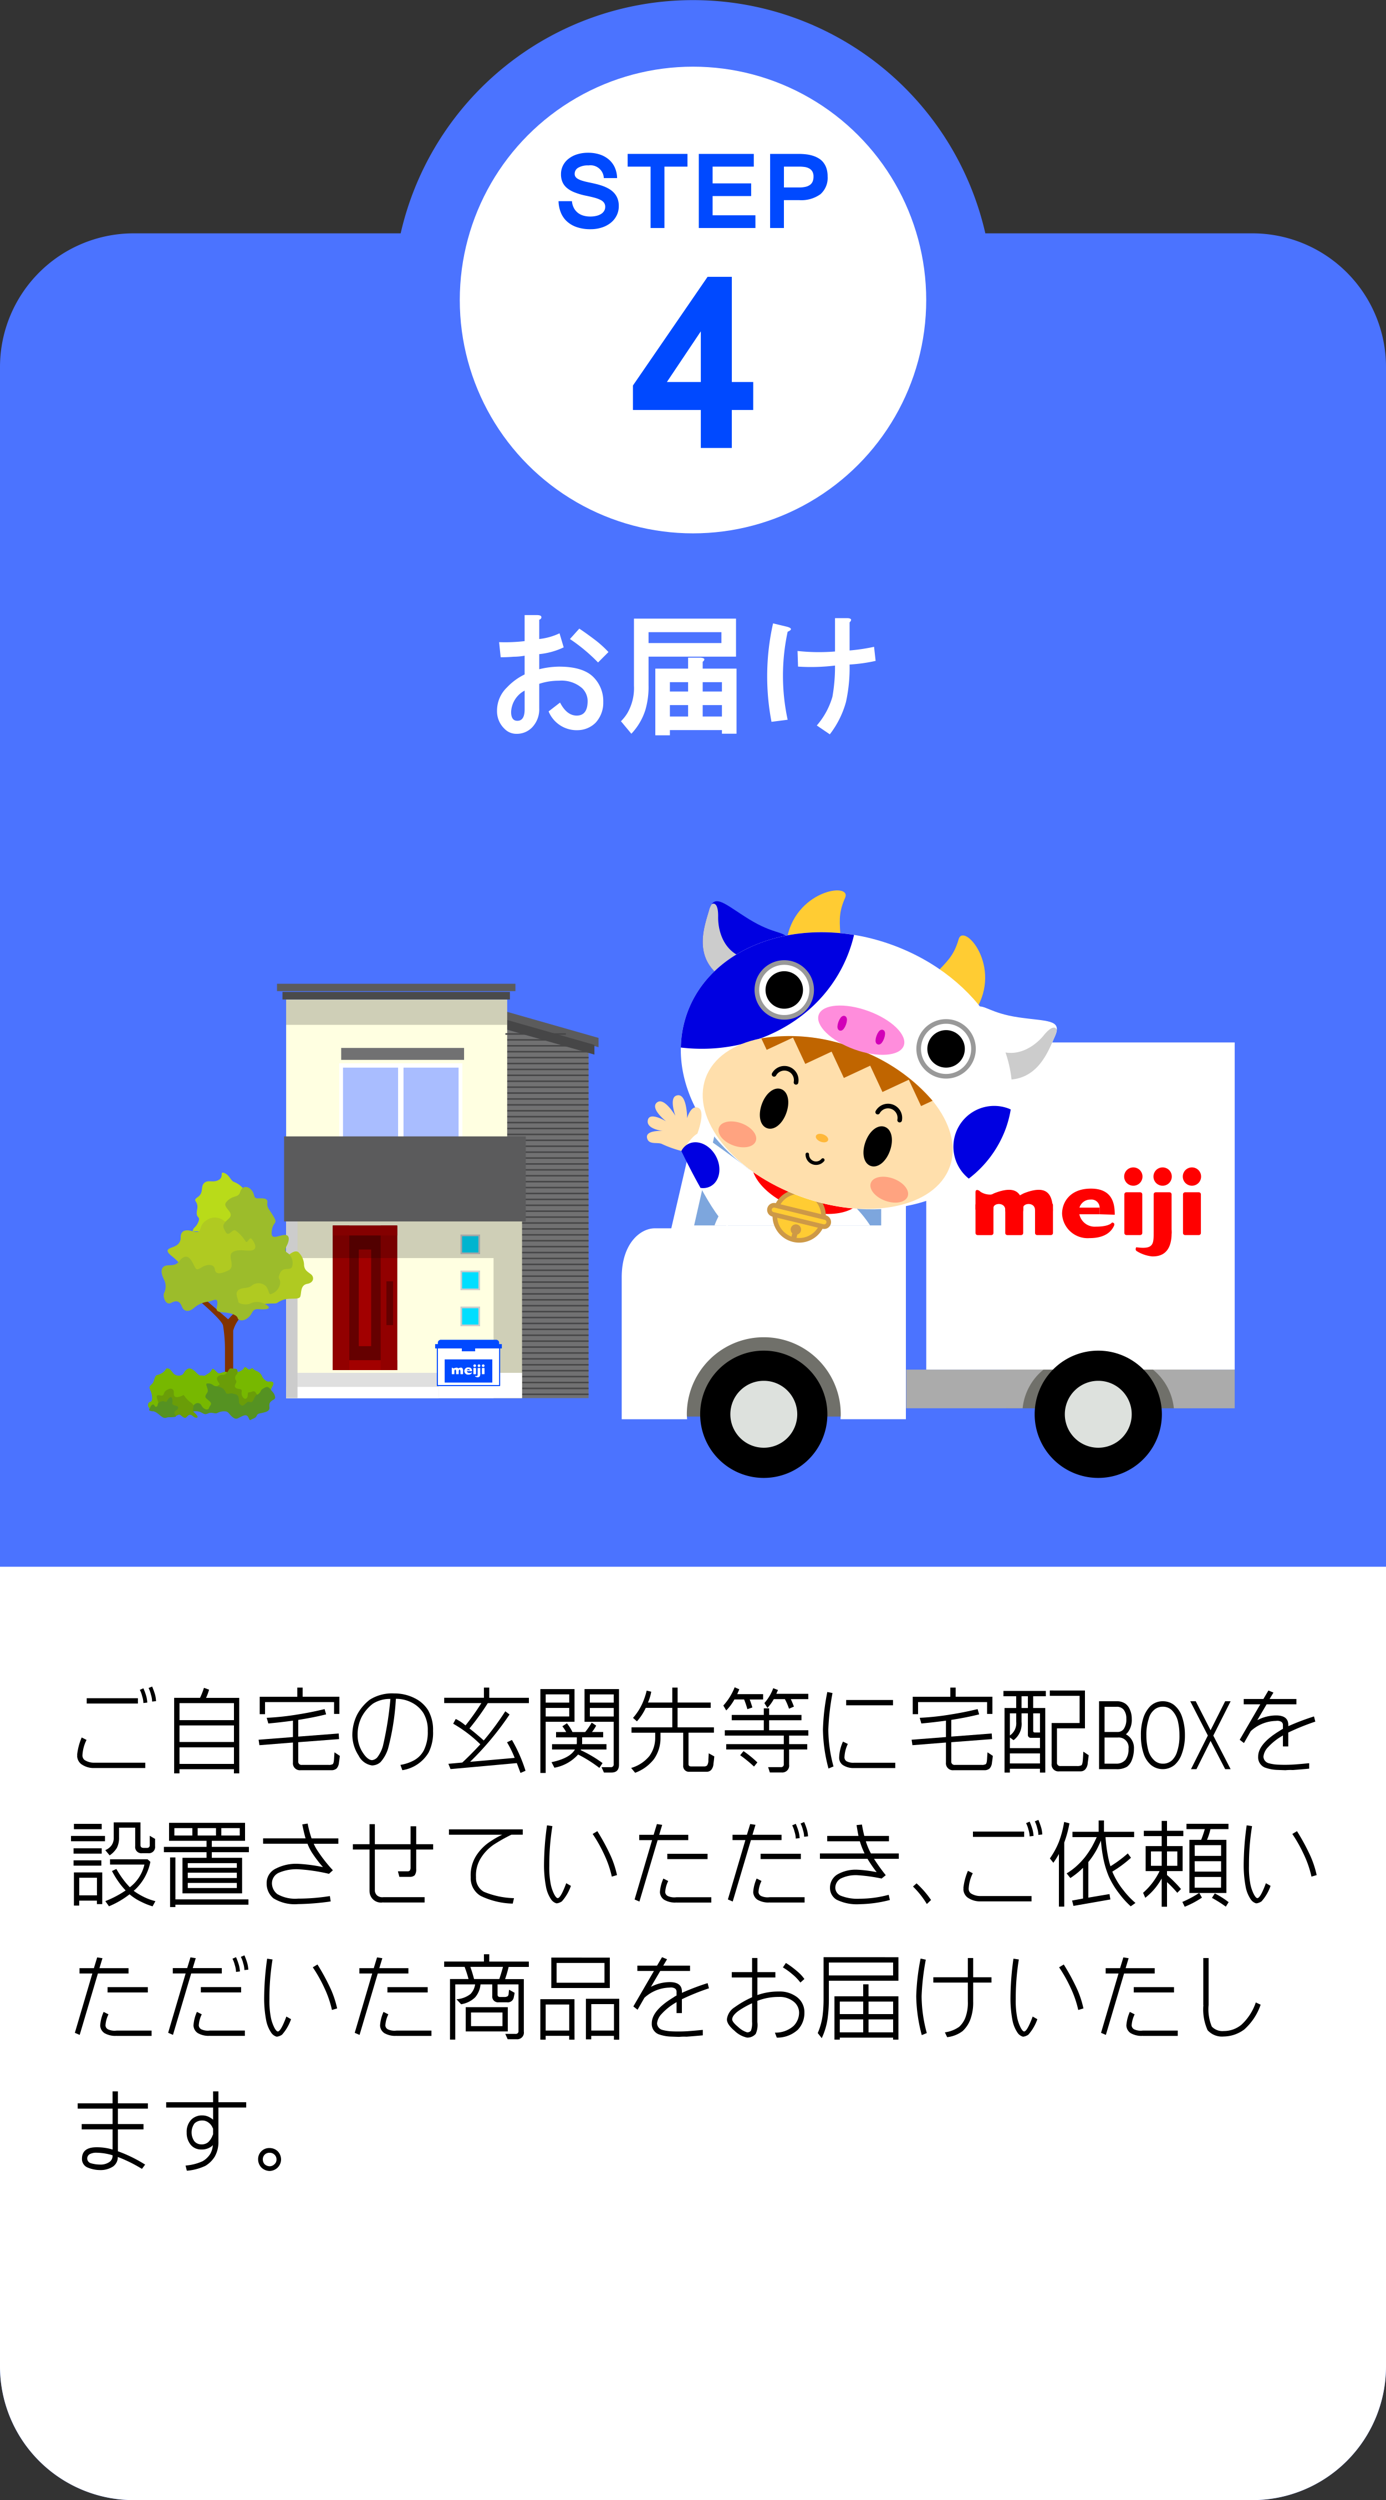 <svg xmlns="http://www.w3.org/2000/svg" width="208" height="375" viewBox="0 0 208 375">
  <rect x="0" y="0" width="208" height="375" fill="#333333" stroke="none"/>
  <g id="グループ_511" data-name="グループ 511" transform="translate(-1043.815 -3295.775)">
    <path id="パス_187" data-name="パス 187" d="M1868.815,3151.775h-40.129a45,45,0,0,0-87.742,0h-40.129a20.059,20.059,0,0,0-20,20v300a20.059,20.059,0,0,0,20,20h168a20.059,20.059,0,0,0,20-20v-300A20.059,20.059,0,0,0,1868.815,3151.775Z" transform="translate(-637 179)" fill="#4b73ff"/>
    <path id="パス_188" data-name="パス 188" d="M1888.815,3351.775v120a20.059,20.059,0,0,1-20,20h-168a20.059,20.059,0,0,1-20-20v-120Z" transform="translate(-637 179)" fill="#fff"/>
    <circle id="楕円形_16" data-name="楕円形 16" cx="35" cy="35" r="35" transform="translate(1112.815 3305.775)" fill="#fff"/>
    <g id="グループ_302" data-name="グループ 302" transform="translate(-637 179)">
      <g id="グループ_297" data-name="グループ 297">
        <path id="パス_970" data-name="パス 970" d="M1769.141,3326.484h-12.482v-55.363l12.482,3.47Z" fill="#717172"/>
        <rect id="長方形_1930" data-name="長方形 1930" width="12.482" height="0.228" transform="translate(1756.658 3325.798)" fill="#464647"/>
        <rect id="長方形_1931" data-name="長方形 1931" width="12.482" height="0.228" transform="translate(1756.658 3324.911)" fill="#464647"/>
        <rect id="長方形_1932" data-name="長方形 1932" width="12.482" height="0.227" transform="translate(1756.658 3324.027)" fill="#464647"/>
        <rect id="長方形_1933" data-name="長方形 1933" width="12.482" height="0.228" transform="translate(1756.658 3323.142)" fill="#464647"/>
        <rect id="長方形_1934" data-name="長方形 1934" width="12.482" height="0.227" transform="translate(1756.658 3322.256)" fill="#464647"/>
        <rect id="長方形_1935" data-name="長方形 1935" width="12.482" height="0.228" transform="translate(1756.658 3321.369)" fill="#464647"/>
        <rect id="長方形_1936" data-name="長方形 1936" width="12.482" height="0.227" transform="translate(1756.658 3320.482)" fill="#464647"/>
        <rect id="長方形_1937" data-name="長方形 1937" width="12.482" height="0.226" transform="translate(1756.658 3319.599)" fill="#464647"/>
        <rect id="長方形_1938" data-name="長方形 1938" width="12.482" height="0.227" transform="translate(1756.658 3318.711)" fill="#464647"/>
        <rect id="長方形_1939" data-name="長方形 1939" width="12.482" height="0.227" transform="translate(1756.658 3317.824)" fill="#464647"/>
        <rect id="長方形_1940" data-name="長方形 1940" width="12.482" height="0.227" transform="translate(1756.658 3316.938)" fill="#464647"/>
        <rect id="長方形_1941" data-name="長方形 1941" width="12.482" height="0.227" transform="translate(1756.658 3316.053)" fill="#464647"/>
        <rect id="長方形_1942" data-name="長方形 1942" width="12.482" height="0.227" transform="translate(1756.658 3315.167)" fill="#464647"/>
        <rect id="長方形_1943" data-name="長方形 1943" width="12.482" height="0.227" transform="translate(1756.658 3314.281)" fill="#464647"/>
        <rect id="長方形_1944" data-name="長方形 1944" width="12.482" height="0.227" transform="translate(1756.658 3313.396)" fill="#464647"/>
        <rect id="長方形_1945" data-name="長方形 1945" width="12.482" height="0.228" transform="translate(1756.658 3312.509)" fill="#464647"/>
        <rect id="長方形_1946" data-name="長方形 1946" width="12.482" height="0.228" transform="translate(1756.658 3311.622)" fill="#464647"/>
        <rect id="長方形_1947" data-name="長方形 1947" width="12.482" height="0.228" transform="translate(1756.658 3310.736)" fill="#464647"/>
        <rect id="長方形_1948" data-name="長方形 1948" width="12.482" height="0.228" transform="translate(1756.658 3309.85)" fill="#464647"/>
        <rect id="長方形_1949" data-name="長方形 1949" width="12.482" height="0.228" transform="translate(1756.658 3308.964)" fill="#464647"/>
        <rect id="長方形_1950" data-name="長方形 1950" width="12.482" height="0.225" transform="translate(1756.658 3308.08)" fill="#464647"/>
        <rect id="長方形_1951" data-name="長方形 1951" width="12.482" height="0.227" transform="translate(1756.658 3307.192)" fill="#464647"/>
        <rect id="長方形_1952" data-name="長方形 1952" width="12.482" height="0.225" transform="translate(1756.658 3306.307)" fill="#464647"/>
        <rect id="長方形_1953" data-name="長方形 1953" width="12.482" height="0.227" transform="translate(1756.658 3305.421)" fill="#464647"/>
        <rect id="長方形_1954" data-name="長方形 1954" width="12.482" height="0.227" transform="translate(1756.658 3304.535)" fill="#464647"/>
        <rect id="長方形_1955" data-name="長方形 1955" width="12.482" height="0.226" transform="translate(1756.658 3303.648)" fill="#464647"/>
        <rect id="長方形_1956" data-name="長方形 1956" width="12.482" height="0.226" transform="translate(1756.658 3302.763)" fill="#464647"/>
        <rect id="長方形_1957" data-name="長方形 1957" width="12.482" height="0.227" transform="translate(1756.658 3301.877)" fill="#464647"/>
        <rect id="長方形_1958" data-name="長方形 1958" width="12.482" height="0.228" transform="translate(1756.658 3300.989)" fill="#464647"/>
        <rect id="長方形_1959" data-name="長方形 1959" width="12.482" height="0.228" transform="translate(1756.658 3300.104)" fill="#464647"/>
        <rect id="長方形_1960" data-name="長方形 1960" width="12.482" height="0.227" transform="translate(1756.658 3299.218)" fill="#464647"/>
        <rect id="長方形_1961" data-name="長方形 1961" width="12.482" height="0.227" transform="translate(1756.658 3298.332)" fill="#464647"/>
        <rect id="長方形_1962" data-name="長方形 1962" width="12.482" height="0.228" transform="translate(1756.658 3297.446)" fill="#464647"/>
        <rect id="長方形_1963" data-name="長方形 1963" width="12.482" height="0.228" transform="translate(1756.658 3296.561)" fill="#464647"/>
        <rect id="長方形_1964" data-name="長方形 1964" width="12.482" height="0.227" transform="translate(1756.658 3295.675)" fill="#464647"/>
        <rect id="長方形_1965" data-name="長方形 1965" width="12.482" height="0.228" transform="translate(1756.658 3294.788)" fill="#464647"/>
        <rect id="長方形_1966" data-name="長方形 1966" width="12.482" height="0.228" transform="translate(1756.658 3293.9)" fill="#464647"/>
        <rect id="長方形_1967" data-name="長方形 1967" width="12.482" height="0.225" transform="translate(1756.658 3293.018)" fill="#464647"/>
        <rect id="長方形_1968" data-name="長方形 1968" width="12.482" height="0.225" transform="translate(1756.658 3292.131)" fill="#464647"/>
        <rect id="長方形_1969" data-name="長方形 1969" width="12.482" height="0.227" transform="translate(1756.658 3291.244)" fill="#464647"/>
        <rect id="長方形_1970" data-name="長方形 1970" width="12.482" height="0.226" transform="translate(1756.658 3290.359)" fill="#464647"/>
        <rect id="長方形_1971" data-name="長方形 1971" width="12.482" height="0.226" transform="translate(1756.658 3289.474)" fill="#464647"/>
        <rect id="長方形_1972" data-name="長方形 1972" width="12.482" height="0.227" transform="translate(1756.658 3288.586)" fill="#464647"/>
        <rect id="長方形_1973" data-name="長方形 1973" width="12.482" height="0.227" transform="translate(1756.658 3287.7)" fill="#464647"/>
        <rect id="長方形_1974" data-name="長方形 1974" width="12.482" height="0.228" transform="translate(1756.658 3286.813)" fill="#464647"/>
        <rect id="長方形_1975" data-name="長方形 1975" width="12.482" height="0.228" transform="translate(1756.658 3285.927)" fill="#464647"/>
        <rect id="長方形_1976" data-name="長方形 1976" width="12.482" height="0.228" transform="translate(1756.658 3285.041)" fill="#464647"/>
        <rect id="長方形_1977" data-name="長方形 1977" width="12.482" height="0.228" transform="translate(1756.658 3284.154)" fill="#464647"/>
        <rect id="長方形_1978" data-name="長方形 1978" width="12.482" height="0.225" transform="translate(1756.658 3283.271)" fill="#464647"/>
        <rect id="長方形_1979" data-name="長方形 1979" width="12.482" height="0.228" transform="translate(1756.658 3282.384)" fill="#464647"/>
        <rect id="長方形_1980" data-name="長方形 1980" width="12.482" height="0.226" transform="translate(1756.658 3281.499)" fill="#464647"/>
        <rect id="長方形_1981" data-name="長方形 1981" width="12.482" height="0.228" transform="translate(1756.658 3280.611)" fill="#464647"/>
        <rect id="長方形_1982" data-name="長方形 1982" width="12.482" height="0.228" transform="translate(1756.658 3279.726)" fill="#464647"/>
        <rect id="長方形_1983" data-name="長方形 1983" width="12.482" height="0.227" transform="translate(1756.658 3278.84)" fill="#464647"/>
        <rect id="長方形_1984" data-name="長方形 1984" width="12.482" height="0.228" transform="translate(1756.658 3277.952)" fill="#464647"/>
        <rect id="長方形_1985" data-name="長方形 1985" width="12.482" height="0.226" transform="translate(1756.658 3277.068)" fill="#464647"/>
        <rect id="長方形_1986" data-name="長方形 1986" width="12.482" height="0.226" transform="translate(1756.658 3276.182)" fill="#464647"/>
        <rect id="長方形_1987" data-name="長方形 1987" width="12.482" height="0.226" transform="translate(1756.658 3275.296)" fill="#464647"/>
        <rect id="長方形_1988" data-name="長方形 1988" width="12.482" height="0.228" transform="translate(1756.658 3274.409)" fill="#464647"/>
        <rect id="長方形_1989" data-name="長方形 1989" width="12.482" height="0.227" transform="translate(1756.658 3273.523)" fill="#464647"/>
        <rect id="長方形_1990" data-name="長方形 1990" width="12.482" height="0.228" transform="translate(1756.658 3272.637)" fill="#464647"/>
        <path id="パス_971" data-name="パス 971" d="M1770.64,3272.456l-14.67-4.184v1.394l14.67,4.184Z" fill="#5b5b5c"/>
        <path id="パス_972" data-name="パス 972" d="M1770.021,3273.5l-14.052-4.01v1.46l14.052,4.007Z" fill="#464647"/>
      </g>
      <rect id="長方形_1991" data-name="長方形 1991" width="35.398" height="27.325" transform="translate(1723.757 3299.159)" fill="#ffffe1"/>
      <rect id="長方形_1992" data-name="長方形 1992" width="9.663" height="21.676" transform="translate(1730.756 3300.603)" fill="#650000"/>
      <rect id="長方形_1993" data-name="長方形 1993" width="9.663" height="1.486" transform="translate(1730.756 3320.792)" fill="#a20000"/>
      <rect id="長方形_1994" data-name="長方形 1994" width="2.478" height="21.676" transform="translate(1730.756 3300.603)" fill="#920000"/>
      <rect id="長方形_1995" data-name="長方形 1995" width="2.478" height="21.676" transform="translate(1737.94 3300.603)" fill="#920000"/>
      <rect id="長方形_1996" data-name="長方形 1996" width="1.857" height="14.493" transform="translate(1734.658 3304.194)" fill="#a20000"/>
      <rect id="長方形_1997" data-name="長方形 1997" width="0.991" height="6.566" transform="translate(1738.808 3308.963)" fill="#650000"/>
      <rect id="長方形_1998" data-name="長方形 1998" width="33.17" height="27.324" transform="translate(1723.757 3266.705)" fill="#ffffe1"/>
      <rect id="長方形_1999" data-name="長方形 1999" width="33.17" height="3.791" transform="translate(1723.757 3266.705)" opacity="0.19" style="mix-blend-mode: multiply;isolation: isolate"/>
      <rect id="長方形_2000" data-name="長方形 2000" width="18.482" height="17.278" transform="translate(1731.722 3276.265)" fill="#fff"/>
      <rect id="長方形_2001" data-name="長方形 2001" width="8.269" height="15.981" transform="translate(1732.289 3276.913)" fill="#a9bdff"/>
      <rect id="長方形_2002" data-name="長方形 2002" width="8.267" height="15.981" transform="translate(1741.368 3276.913)" fill="#a9bdff"/>
      <rect id="長方形_2003" data-name="長方形 2003" width="18.442" height="1.79" transform="translate(1732.017 3273.959)" fill="#717172"/>
      <rect id="長方形_2004" data-name="長方形 2004" width="9.663" height="1.485" transform="translate(1730.756 3300.603)" fill="#a20000"/>
      <rect id="長方形_2005" data-name="長方形 2005" width="35.783" height="1.102" transform="translate(1722.383 3264.333)" fill="#5b5b5c"/>
      <rect id="長方形_2006" data-name="長方形 2006" width="34.133" height="1.134" transform="translate(1723.206 3265.556)" fill="#4a4a4b"/>
      <rect id="長方形_2007" data-name="長方形 2007" width="9.079" height="0.227" transform="translate(1756.658 3271.752)" fill="#464647"/>
      <g id="グループ_298" data-name="グループ 298">
        <rect id="長方形_2008" data-name="長方形 2008" width="2.95" height="2.948" transform="translate(1749.915 3301.945)" fill="#ccc"/>
        <rect id="長方形_2009" data-name="長方形 2009" width="2.441" height="2.443" transform="translate(1750.168 3302.199)" fill="#00deff"/>
      </g>
      <g id="グループ_299" data-name="グループ 299">
        <rect id="長方形_2010" data-name="長方形 2010" width="2.95" height="2.948" transform="translate(1749.915 3307.349)" fill="#ccc"/>
        <rect id="長方形_2011" data-name="長方形 2011" width="2.441" height="2.44" transform="translate(1750.168 3307.604)" fill="#00deff"/>
      </g>
      <g id="グループ_300" data-name="グループ 300">
        <rect id="長方形_2012" data-name="長方形 2012" width="2.95" height="2.949" transform="translate(1749.915 3312.751)" fill="#ccc"/>
        <rect id="長方形_2013" data-name="長方形 2013" width="2.441" height="2.441" transform="translate(1750.168 3313.005)" fill="#00deff"/>
      </g>
      <g id="グループ_301" data-name="グループ 301">
        <rect id="長方形_2014" data-name="長方形 2014" width="2.95" height="2.95" transform="translate(1749.915 3318.152)" fill="#ccc"/>
        <rect id="長方形_2015" data-name="長方形 2015" width="2.441" height="2.442" transform="translate(1750.168 3318.407)" fill="#00deff"/>
      </g>
      <path id="パス_973" data-name="パス 973" d="M1757.8,3299.159v-.035h-33.346v6.353h30.43v21.043h4.274v-27.36Z" opacity="0.19" style="mix-blend-mode: multiply;isolation: isolate"/>
      <rect id="長方形_2016" data-name="長方形 2016" width="35.398" height="3.792" transform="translate(1723.757 3322.692)" fill="#fff"/>
      <rect id="長方形_2017" data-name="長方形 2017" width="22.89" height="3.792" transform="translate(1723.757 3322.692)" fill="#dfdfdf"/>
      <rect id="長方形_2018" data-name="長方形 2018" width="22.89" height="1.684" transform="translate(1723.757 3324.801)" fill="#fff"/>
      <rect id="長方形_2019" data-name="長方形 2019" width="1.708" height="27.325" transform="translate(1723.757 3299.159)" fill="#ccc"/>
      <rect id="長方形_2020" data-name="長方形 2020" width="36.271" height="12.758" transform="translate(1723.448 3287.226)" fill="#5b5b5c"/>
    </g>
    <g id="グループ_303" data-name="グループ 303" transform="translate(-637 179)">
      <path id="パス_974" data-name="パス 974" d="M1710.966,3312.1s3.23,2.754,3.325,3.514a22.539,22.539,0,0,1,.287,3.7v4.656l-.761.853h2.851a3.133,3.133,0,0,1-.858-2.28v-6.175a4.829,4.829,0,0,1,.858-1.707c.663-.856,1.71-2.377,1.71-2.377l-1.425.379-1.9,2-3.514-3.043Z" fill="#813300"/>
      <path id="パス_975" data-name="パス 975" d="M1709.733,3301.457c.095-.665.474-.475.855-1.424s-.476-.38-.191-1.806-.855-1.235.095-1.9.379-1.519.95-2.091,1.33,0,2.185-.473.093-1.332.855-1.046.95,1.141,1.424,1.33a3.391,3.391,0,0,1,1.521,1.14c.38.569-.759,5.224-2.375,5.794A21.241,21.241,0,0,1,1709.733,3301.457Z" fill="#b9db19"/>
      <path id="パス_976" data-name="パス 976" d="M1714.482,3299.938a2.158,2.158,0,0,0-2.849,0c-1.141.76-.286,2-1.9,1.519s-1.806.381-1.806.951a1.3,1.3,0,0,1-.76,1.234c-.568.381-2.088.381-.475,1.614a10.211,10.211,0,0,1,2.564,3.135s4.656.761,7.031-.377,3.9-2.188,3.515-3.516a16.24,16.24,0,0,0-2.089-3.61Z" fill="#b0ca21"/>
      <path id="パス_977" data-name="パス 977" d="M1723.887,3305.163c.477-.285,1.14-.948,1.71-.572a2.786,2.786,0,0,1,.854,2c.095.76.571.949,1.045,1.33s.476,1.234-.57,1.423-.856,1.331-1.043,1.9-1.711.1-2.758.571-.473.474-1.613.474a18.585,18.585,0,0,0-2.946.379s-2.66.286-2.756-1.045a3.2,3.2,0,0,1,1.9-3.322C1719.138,3307.727,1723.887,3305.163,1723.887,3305.163Z" fill="#b0ca21"/>
      <path id="パス_978" data-name="パス 978" d="M1714.768,3297.087c-.7.833,1.425,1.522.379,2.47s-.951,1.141-.474,2,1.044-.571,1.52-.191a5.542,5.542,0,0,1,1.423,1.519c.382.665.57-.854,1.046-.19s.76,1.426,0,1.616-2.091-.284-2.945.284.57,2.188-.665,2.757-1.9.57-1.994-.19-1.046-.857-1.995-.287-.762.287-1.425-.854-1.329-.854-1.994,0-1.711.284-2.283.762-.187,1.424.1,1.993a2.223,2.223,0,0,1,0,1.9c-.284.475.189,1.994,1.044,1.521s1.329-.191,1.616.569,1.045.854,1.806.19a3.958,3.958,0,0,1,2.183-.95c.665-.1,1.328-.664,1.328.191s-.566,1.329.856,1.423,2.09.476,2.188.857.853.568,1.612-.1.476-1.329,1.616-1.232,1.995-.1,1.044-.668a2.413,2.413,0,0,0-2.373-.19c-.476.285-1.807.094-1.807-.285s-.568-1.233,0-1.709,1.427-.19,1.995-.666a1.609,1.609,0,0,1,2.185.1c.476.665.382,1.329.761,1.138a2,2,0,0,0,1.33-1.52c.1-.95-.476-.569,0-1.614s1.522-.285,1.8-.948a1.875,1.875,0,0,0-.57-2c-.474-.284-.571-.475-.19-1.236s.477-1.708-.57-1.519-1.9.76-1.711-.665.952-.95.286-2.089-1.044-1.333-.95-2.088-.664-.668-1.424-.668-.38-.57-.952-1.235-1.423-.664-1.709.285S1715.717,3295.947,1714.768,3297.087Z" fill="#9cbc2b"/>
    </g>
    <g id="グループ_304" data-name="グループ 304" transform="translate(-637 179)">
      <path id="パス_979" data-name="パス 979" d="M1706.43,3328.771s2.838-.91,3.16-.963,2.3.7,3.211.481a8.817,8.817,0,0,1,2.837-.7c1.393,0,4.39.323,4.606.216a4.073,4.073,0,0,0,1.071-1.6,2.771,2.771,0,0,1,.426-1.556c.375-.7-.319-.7-.587-.641s-.749-.322-.964-.7a1.486,1.486,0,0,0-.911-.91c-.7-.321-.428-.537-.8-.321s-.322.11-.7-.162-.215.162-.749.43-.427.321-.8-.052-.752.052-1.017.318-.218-.266-.964,0-.59.217-1.18-.318-.267.052-.963.48-.537.374-.91.321-.321.161-.91-.428-1.017-.8-1.448-.479-.371.586-.694.8a1.084,1.084,0,0,1-1.391-.322c-.428-.535-.481-.589-.8-.644s-.214.376-.909.751-.75.109-.964.588-.109.7-.59,1.125-.108.645.054,1.285.159,1.231-.215,1.286-.48.856.161,1.123Z" fill="#77b800"/>
      <path id="パス_980" data-name="パス 980" d="M1713.675,3324.935c-.607-.536.358-.216,0-.714s-.462-.858.037-1.107.642.071,1.071-.356.319-.787.821-.716.821-.107.856.429-.285.393-.356.892.39.393.071.964.07.715.534.786.394.178.358.607.394,1.106.748.784,0-.892.394-.892.715-.392,1,.072.465.572.248.892-.854,1.5-1.817,1.462-1.892-1.212-1.892-1.212Z" fill="#6a9d08"/>
      <path id="パス_981" data-name="パス 981" d="M1709.821,3327.646c.286-.464.928-.642,1.247-.036s1,.751,1.108.359.572-.573.107-1-.748-.535-.608-.893.43-.464.288-.963-.323-.822-.036-.822a1.208,1.208,0,0,1,.889.252c.431.283.36.034,1,.283a1.324,1.324,0,0,1,.9.858c.142.321.782,0,1,.107s.785.036.9.607-.038.821.285,1.072.39.14.75-.144.249-.357.713-.249.535-.573.785-.892.319-.144.608-.465.1-.394.57-.678.713-.359,1.07.107.535.535.68,1.036-.215.462-.538.748-.32.463-.285.964-.427.643-1,.785-.748.072-.929.465-.569.391-.893.606-.213-.965-1.069-.642-1,.713-1.606.25-.61-.857-1.143-.891a2.122,2.122,0,0,0-1.178.248c-.429.178-.785-.178-1.321.036s-.534.178-1.141-.143a1.944,1.944,0,0,0-1.358-.071Z" fill="#559222"/>
      <path id="パス_982" data-name="パス 982" d="M1706.823,3329.111c.572.25.713-.393,1.142-.035s.641.5.892.213.5-.465.893-.107,1,.356.57-.179-.57-.357-.534-.821.249-.607-.323-1.035a3.759,3.759,0,0,1-.926-.929c-.324-.391,0-.142-.858.073s-.784-.394-.784-.75-.358-.643-.893-.357-.464.357-.644.749-.641,0-.928.143.178.857.144,1.214S1706.823,3329.111,1706.823,3329.111Z" fill="#6a9d08"/>
      <path id="パス_983" data-name="パス 983" d="M1703.647,3328.47c-.25-.109-.608,0-.357-.466s.107-.321.392-.534.358.5.642.284.034-.428.357-.607a.916.916,0,0,1,.892-.143c.321.143.214-.071.5-.393s.5-.426.608.073-.214.677.249.856.68.143.607.464-.428.25-.535.642.644.608-.106.679-.714-.036-1.143.106-.786-.284-1.322-.677S1703.647,3328.47,1703.647,3328.47Z" fill="#559222"/>
    </g>
    <g id="グループ_307" data-name="グループ 307" transform="translate(-637 179)">
      <g id="グループ_305" data-name="グループ 305">
        <rect id="長方形_2021" data-name="長方形 2021" width="9.347" height="5.817" transform="translate(1746.449 3318.786)" fill="#fff" stroke="#0049ff" stroke-linecap="round" stroke-linejoin="round" stroke-width="0.161"/>
        <rect id="長方形_2022" data-name="長方形 2022" width="10.009" height="0.649" transform="translate(1746.118 3318.38)" fill="#0049ff"/>
        <path id="パス_984" data-name="パス 984" d="M1746.523,3318.735v-.553a.455.455,0,0,1,.455-.453h8.29a.453.453,0,0,1,.453.453v.553Z" fill="#0049ff"/>
        <rect id="長方形_2023" data-name="長方形 2023" width="2.005" height="0.621" transform="translate(1750.12 3318.839)" fill="#0049ff"/>
        <rect id="長方形_2024" data-name="長方形 2024" width="7.148" height="3.477" transform="translate(1747.549 3320.674)" fill="#0049ff"/>
      </g>
      <g id="グループ_306" data-name="グループ 306">
        <rect id="長方形_2025" data-name="長方形 2025" width="0.391" height="0.933" rx="0.046" transform="translate(1751.86 3321.964)" fill="#fff"/>
        <path id="長方形_2026" data-name="長方形 2026" d="M.046,0h.3A.045.045,0,0,1,.39.045V.653A.047.047,0,0,1,.343.7h-.3A.046.046,0,0,1,0,.654V.046A.046.046,0,0,1,.046,0Z" transform="translate(1749.914 3322.196)" fill="#fff"/>
        <path id="長方形_2027" data-name="長方形 2027" d="M.046,0h.3A.046.046,0,0,1,.391.046V.653A.047.047,0,0,1,.344.7h-.3A.046.046,0,0,1,0,.654V.046A.046.046,0,0,1,.046,0Z" transform="translate(1749.265 3322.196)" fill="#fff"/>
        <path id="長方形_2028" data-name="長方形 2028" d="M.046,0h.3A.045.045,0,0,1,.39.045v.61A.045.045,0,0,1,.345.7h-.3A.047.047,0,0,1,0,.653V.046A.046.046,0,0,1,.046,0Z" transform="translate(1748.616 3322.196)" fill="#fff"/>
        <path id="パス_985" data-name="パス 985" d="M1752.5,3322.851c0,.249-.01.361-.379.31a.06.06,0,0,0,.02.09.794.794,0,0,0,.33.11c.13,0,.421-.021.421-.51S1752.5,3322.851,1752.5,3322.851Z" fill="#fff"/>
        <path id="パス_986" data-name="パス 986" d="M1752.255,3321.621a.2.2,0,1,1-.2-.2A.2.2,0,0,1,1752.255,3321.621Z" fill="#fff"/>
        <path id="長方形_2029" data-name="長方形 2029" d="M.046,0h.3A.047.047,0,0,1,.392.047v.84A.046.046,0,0,1,.346.933h-.3A.047.047,0,0,1,0,.886V.046A.046.046,0,0,1,.046,0Z" transform="translate(1752.499 3321.964)" fill="#fff"/>
        <path id="パス_987" data-name="パス 987" d="M1752.9,3321.621a.2.2,0,1,1-.2-.2A.2.2,0,0,1,1752.9,3321.621Z" fill="#fff"/>
        <path id="長方形_2030" data-name="長方形 2030" d="M.046,0h.3A.045.045,0,0,1,.39.045V.887A.046.046,0,0,1,.344.933h-.3A.045.045,0,0,1,0,.888V.046A.046.046,0,0,1,.046,0Z" transform="translate(1753.139 3321.964)" fill="#fff"/>
        <path id="パス_988" data-name="パス 988" d="M1753.533,3321.621a.2.2,0,1,1-.2-.2A.2.2,0,0,1,1753.533,3321.621Z" fill="#fff"/>
        <path id="パス_989" data-name="パス 989" d="M1750.3,3322.373c0-.439-.19-.559-.629-.39a1.022,1.022,0,0,0-.23.15l.16.24s.051.039.051-.07.259-.129.259.051S1750.3,3322.373,1750.3,3322.373Z" fill="#fff"/>
        <path id="パス_990" data-name="パス 990" d="M1749.655,3322.373c0-.439-.19-.559-.629-.39a1.006,1.006,0,0,0-.229.15l.159.24s.051.039.051-.07.259-.129.259.051S1749.655,3322.373,1749.655,3322.373Z" fill="#fff"/>
        <path id="パス_991" data-name="パス 991" d="M1748.616,3322.343v-.379c0-.07.059-.061.109-.011a.39.39,0,0,0,.4.011c.159-.091-.229.2-.229.2Z" fill="#fff"/>
        <path id="パス_992" data-name="パス 992" d="M1751.321,3322.442v-.149a.177.177,0,0,0-.2-.169.244.244,0,0,0-.249.258.343.343,0,0,0,.369.331c.3,0,.349-.091.349-.091s.08,0,.041.08-.15.26-.529.26a.544.544,0,1,1,.03-1.078c.488,0,.518.359.518.569Z" fill="#fff"/>
        <rect id="長方形_2031" data-name="長方形 2031" width="0.51" height="0.145" transform="translate(1750.812 3322.298)" fill="#fff"/>
      </g>
    </g>
    <g id="グループ_312" data-name="グループ 312" transform="translate(-637 179)">
      <rect id="長方形_2032" data-name="長方形 2032" width="27.688" height="9.328" transform="translate(1831.808 3318.683)" fill="#70706a"/>
      <g id="グループ_308" data-name="グループ 308">
        <path id="パス_994" data-name="パス 994" d="M1837.42,3322.206h-20.606v5.8h17.469A8.565,8.565,0,0,1,1837.42,3322.206Z" fill="#ababab"/>
        <path id="パス_995" data-name="パス 995" d="M1853.838,3322.206a8.584,8.584,0,0,1,3.14,5.8h9.131v-5.8Z" fill="#ababab"/>
      </g>
      <rect id="長方形_2033" data-name="長方形 2033" width="25.171" height="13.474" transform="translate(1782.462 3315.775)" fill="#70706a"/>
      <rect id="長方形_2034" data-name="長方形 2034" width="46.289" height="49.07" transform="translate(1819.82 3273.136)" fill="#fff"/>
      <path id="パス_996" data-name="パス 996" d="M1792.955,3274.12c-2.5,0-5.229.59-6.207,4.521l-5.191,22.373h-2.48c-2.135,0-4.96,2.237-4.96,7.358v21.276h9.812c-.018-.246-.04-.49-.04-.747a11.548,11.548,0,0,1,23.1,0c0,.257-.02.5-.038.747h9.812V3274.12Z" fill="#fff"/>
      <g id="グループ_309" data-name="グループ 309">
        <path id="長方形_2035" data-name="長方形 2035" d="M.316,0H2.371a.319.319,0,0,1,.319.319V6.1a.319.319,0,0,1-.319.319H.319A.319.319,0,0,1,0,6.1V.316A.316.316,0,0,1,.316,0Z" transform="translate(1849.549 3295.607)" fill="red"/>
        <path id="パス_997" data-name="パス 997" d="M1838.837,3301.713a.319.319,0,0,1-.318.316h-2.051a.318.318,0,0,1-.322-.316v-4.181a.321.321,0,0,1,.322-.319h2.051a.321.321,0,0,1,.318.319Z" fill="red"/>
        <path id="長方形_2036" data-name="長方形 2036" d="M.316,0H2.372a.316.316,0,0,1,.316.316V4.5a.319.319,0,0,1-.319.319H.315A.315.315,0,0,1,0,4.5V.316A.316.316,0,0,1,.316,0Z" transform="translate(1831.678 3297.213)" fill="red"/>
        <path id="長方形_2037" data-name="長方形 2037" d="M.316,0H2.373a.319.319,0,0,1,.319.319V4.5a.319.319,0,0,1-.319.319H.321A.321.321,0,0,1,0,4.5V.316A.316.316,0,0,1,.316,0Z" transform="translate(1827.21 3297.213)" fill="red"/>
        <path id="パス_998" data-name="パス 998" d="M1853.948,3301.713c0,1.72-.069,2.488-2.613,2.141,0,0-.271.416.14.619a5.427,5.427,0,0,0,2.268.758c.895,0,2.9-.148,2.9-3.518S1853.948,3301.713,1853.948,3301.713Z" fill="red"/>
        <path id="パス_999" data-name="パス 999" d="M1852.271,3293.25a1.375,1.375,0,1,1-1.377-1.374A1.374,1.374,0,0,1,1852.271,3293.25Z" fill="red"/>
        <path id="長方形_2038" data-name="長方形 2038" d="M.316,0H2.371a.319.319,0,0,1,.319.319V6.1a.319.319,0,0,1-.319.319H.32A.32.32,0,0,1,0,6.1V.316A.316.316,0,0,1,.316,0Z" transform="translate(1853.948 3295.607)" fill="red"/>
        <path id="パス_1000" data-name="パス 1000" d="M1856.668,3293.25a1.375,1.375,0,1,1-1.374-1.374A1.372,1.372,0,0,1,1856.668,3293.25Z" fill="red"/>
        <path id="パス_1001" data-name="パス 1001" d="M1861.036,3301.713a.315.315,0,0,1-.315.316h-2.056a.314.314,0,0,1-.315-.316v-5.785a.317.317,0,0,1,.315-.321h2.056a.318.318,0,0,1,.315.321Z" fill="red"/>
        <path id="パス_1002" data-name="パス 1002" d="M1861.067,3293.25a1.374,1.374,0,1,1-1.374-1.374A1.372,1.372,0,0,1,1861.067,3293.25Z" fill="red"/>
        <path id="パス_1003" data-name="パス 1003" d="M1838.824,3298.425c0-3.026-1.3-3.847-4.329-2.679a6.794,6.794,0,0,0-1.58,1.03l1.1,1.649s.349.274.349-.483,1.78-.891,1.78.347S1838.824,3298.425,1838.824,3298.425Z" fill="red"/>
        <path id="パス_1004" data-name="パス 1004" d="M1834.366,3298.425c0-3.026-1.3-3.847-4.329-2.679a6.815,6.815,0,0,0-1.583,1.03l1.1,1.649s.352.274.352-.483,1.779-.891,1.779.347S1834.366,3298.425,1834.366,3298.425Z" fill="red"/>
        <path id="パス_1005" data-name="パス 1005" d="M1827.21,3298.221v-2.614c0-.482.413-.411.756-.068a2.668,2.668,0,0,0,2.749.068c1.1-.618-1.582,1.373-1.582,1.373Z" fill="red"/>
        <path id="パス_1006" data-name="パス 1006" d="M1845.839,3298.906v-1.028a1.222,1.222,0,0,0-1.374-1.173,1.691,1.691,0,0,0-1.721,1.79,2.364,2.364,0,0,0,2.543,2.27c2.064,0,2.406-.621,2.406-.621s.551,0,.277.549-1.031,1.791-3.644,1.791a3.84,3.84,0,0,1-4.124-3.646c0-1.787,1.238-3.78,4.33-3.78,3.369,0,3.575,2.474,3.575,3.918Z" fill="red"/>
        <rect id="長方形_2039" data-name="長方形 2039" width="3.508" height="0.995" transform="translate(1842.331 3297.911)" fill="red"/>
      </g>
      <g id="グループ_310" data-name="グループ 310">
        <path id="パス_1007" data-name="パス 1007" d="M1795.434,3319.362a9.545,9.545,0,1,0,9.547,9.537A9.547,9.547,0,0,0,1795.434,3319.362Z"/>
        <path id="パス_1008" data-name="パス 1008" d="M1795.434,3333.925a5.02,5.02,0,1,1,5.026-5.024A5.02,5.02,0,0,1,1795.434,3333.925Z" fill="#dde1dd"/>
      </g>
      <g id="グループ_311" data-name="グループ 311">
        <path id="パス_1009" data-name="パス 1009" d="M1845.63,3319.362a9.545,9.545,0,1,0,9.549,9.537A9.547,9.547,0,0,0,1845.63,3319.362Z"/>
        <path id="パス_1010" data-name="パス 1010" d="M1845.63,3333.925a5.02,5.02,0,1,1,5.025-5.024A5.02,5.02,0,0,1,1845.63,3333.925Z" fill="#dde1dd"/>
      </g>
    </g>
    <path id="パス_1011" data-name="パス 1011" d="M1790.328,3276.96h22.728v23.619h-28.072Z" transform="translate(-637 179)" fill="#7da6dd"/>
    <g id="グループ_318" data-name="グループ 318" transform="translate(-637 179)">
      <path id="パス_1012" data-name="パス 1012" d="M1811.39,3300.579a17.452,17.452,0,0,0-2.427-2.953c-2.265-2.265-15.69-5.446-15.69-5.446s-4.192,5.46-5.227,8.4Z" fill="#fff"/>
      <path id="パス_1013" data-name="パス 1013" d="M1810.318,3296.3c-.942,2.588-5.4,3.34-9.965,1.678s-7.5-5.1-6.555-7.69,5.4-3.339,9.966-1.679S1811.26,3293.715,1810.318,3296.3Z" fill="red"/>
      <g id="グループ_313" data-name="グループ 313">
        <path id="パス_1014" data-name="パス 1014" d="M1804.3,3300.026a3.653,3.653,0,1,1-2.687-4.412A3.653,3.653,0,0,1,1804.3,3300.026Z" fill="#fc3" stroke="#cd9947" stroke-linecap="round" stroke-linejoin="round" stroke-width="0.694"/>
        <path id="パス_1015" data-name="パス 1015" d="M1799.677,3302.654c.067.022.137.04.209.059s.139.031.21.043l.364-1.5-.419-.1Z" fill="#cd9947" stroke="#cd9947" stroke-width="0.347"/>
        <path id="パス_1016" data-name="パス 1016" d="M1801.009,3301.385a.779.779,0,1,1-.573-.942A.779.779,0,0,1,1801.009,3301.385Z" fill="#cd9947"/>
        <path id="パス_1017" data-name="パス 1017" d="M1797.142,3297.574a.692.692,0,0,0-.327,1.345l7.539,1.835a.694.694,0,0,0,.327-1.348Z" fill="#fc3" stroke="#cd9947" stroke-linecap="round" stroke-linejoin="round" stroke-width="0.694"/>
      </g>
      <g id="グループ_316" data-name="グループ 316">
        <path id="パス_1018" data-name="パス 1018" d="M1821.305,3262.738c1.526-1.683,2.638-2.5,3.375-5.082s6.667,4.055,2.522,10.688Z" fill="#fc3"/>
        <path id="パス_1019" data-name="パス 1019" d="M1827.4,3267.806c1.162-.393,2,.931,6.251,1.562s6.619.272,5.491,2.813-2.9,7.7-9.22,6.312S1824.749,3272.846,1827.4,3267.806Z" fill="#fff"/>
        <path id="パス_1020" data-name="パス 1020" d="M1826.227,3270.254c4.634,7.161,9.41,4.055,11.219,1.819,1.094-1.348,1.738-1.364,1.966-.833a2.959,2.959,0,0,1-.273.941c-1.129,2.54-2.9,7.7-9.22,6.312C1824.658,3277.342,1824.575,3274.188,1826.227,3270.254Z" fill="#ccc"/>
        <path id="パス_1021" data-name="パス 1021" d="M1806.957,3257.516c-.089-2.272-.416-3.612.68-6.063s-7.713-1.18-8.8,6.567Z" fill="#fc3"/>
        <path id="パス_1022" data-name="パス 1022" d="M1799.031,3257.48c-.636-1.045-2.133-.572-5.792-2.82s-5.245-4.046-6.013-1.375-2.723,7.762,3,10.763S1797.82,3263.045,1799.031,3257.48Z" fill="#0000e1"/>
        <path id="パス_1023" data-name="パス 1023" d="M1798.354,3260.109c-8.154,2.506-9.814-2.942-9.764-5.818.029-1.738-.454-2.161-.97-1.9a2.973,2.973,0,0,0-.394.9c-.77,2.672-2.723,7.762,3,10.763C1795,3266.548,1797.089,3264.184,1798.354,3260.109Z" fill="#ccc"/>
        <path id="パス_1024" data-name="パス 1024" d="M1831.743,3286.078c-3.794,10.423-17.567,14.979-30.762,10.177s-20.816-17.147-17.023-27.57,17.566-14.979,30.761-10.176S1835.537,3275.654,1831.743,3286.078Z" fill="#fff"/>
        <path id="パス_1025" data-name="パス 1025" d="M1824.263,3286.68a6.119,6.119,0,0,0,1.939,6.878,16.657,16.657,0,0,0,5.541-7.48,16.08,16.08,0,0,0,.754-2.891c-.128-.058-.256-.117-.39-.166A6.121,6.121,0,0,0,1824.263,3286.68Z" fill="#0000e1"/>
        <path id="パス_1026" data-name="パス 1026" d="M1783.958,3268.685a16.2,16.2,0,0,0-.967,5.212c11.013,1.331,21.607-4.4,25.276-14.48a21.351,21.351,0,0,0,.716-2.409C1797.745,3255.154,1787.2,3259.771,1783.958,3268.685Z" fill="#0000e1"/>
        <path id="パス_1027" data-name="パス 1027" d="M1802.376,3266.665a4.112,4.112,0,1,1-2.457-5.27A4.112,4.112,0,0,1,1802.376,3266.665Z" fill="#fff" stroke="#999" stroke-width="0.694"/>
        <path id="パス_1028" data-name="パス 1028" d="M1801.153,3266.222a2.811,2.811,0,1,1-1.679-3.6A2.81,2.81,0,0,1,1801.153,3266.222Z"/>
        <path id="パス_1029" data-name="パス 1029" d="M1818.932,3272.691a4.112,4.112,0,1,0,5.27-2.458A4.113,4.113,0,0,0,1818.932,3272.691Z" fill="#fff" stroke="#999" stroke-width="0.694"/>
        <path id="パス_1030" data-name="パス 1030" d="M1820.154,3273.136a2.812,2.812,0,1,0,3.6-1.68A2.811,2.811,0,0,0,1820.154,3273.136Z"/>
        <path id="パス_1031" data-name="パス 1031" d="M1823.347,3291.794c-2.237,6.146-12.25,8.144-22.366,4.461s-16.5-11.649-14.267-17.795,12.25-8.142,22.367-4.459S1825.584,3285.649,1823.347,3291.794Z" fill="#ffdfac"/>
        <path id="パス_1032" data-name="パス 1032" d="M1805.087,3287.81c-.111.3-.608.4-1.11.214s-.823-.576-.712-.877.606-.4,1.109-.215S1805.2,3287.508,1805.087,3287.81Z" fill="#ffb83a"/>
        <path id="パス_1033" data-name="パス 1033" d="M1801.967,3289.917a1.314,1.314,0,0,0,2.331.849" fill="none" stroke="#000" stroke-linecap="round" stroke-linejoin="round" stroke-width="0.521"/>
        <path id="パス_1034" data-name="パス 1034" d="M1794.238,3287.929c-.333.918-1.842,1.21-3.372.654s-2.5-1.752-2.163-2.67,1.845-1.21,3.373-.654S1794.573,3287.01,1794.238,3287.929Z" fill="#ffa380"/>
        <path id="パス_1035" data-name="パス 1035" d="M1811.5,3294.209c-.335.918.634,2.113,2.163,2.67s3.037.264,3.372-.655-.634-2.112-2.163-2.668S1811.832,3293.292,1811.5,3294.209Z" fill="#ffa380"/>
        <g id="グループ_314" data-name="グループ 314">
          <path id="パス_1036" data-name="パス 1036" d="M1798.043,3280.132c-1.047-.382-2.3.59-2.9,2.26s-.276,3.215.772,3.6,2.3-.589,2.9-2.259S1799.091,3280.514,1798.043,3280.132Z"/>
        </g>
        <g id="グループ_315" data-name="グループ 315">
          <path id="パス_1037" data-name="パス 1037" d="M1813.595,3285.792c-1.047-.382-2.3.591-2.9,2.261s-.275,3.216.773,3.6,2.3-.59,2.9-2.259S1814.644,3286.174,1813.595,3285.792Z"/>
        </g>
        <path id="パス_1038" data-name="パス 1038" d="M1800.274,3279.121a1.774,1.774,0,0,0-3.292-1.2" fill="none" stroke="#000" stroke-linecap="round" stroke-linejoin="round" stroke-width="0.694"/>
        <path id="パス_1039" data-name="パス 1039" d="M1812.534,3283.584a1.775,1.775,0,0,1,3.293,1.2" fill="none" stroke="#000" stroke-linecap="round" stroke-linejoin="round" stroke-width="0.694"/>
        <path id="パス_1040" data-name="パス 1040" d="M1809.081,3274a27.061,27.061,0,0,0-14.013-1.479l.805,1.725,3.95-1.842,1.842,3.95,3.95-1.842,1.841,3.95,3.951-1.842,1.841,3.949,3.951-1.841,1.841,3.95,1.725-.8A27.033,27.033,0,0,0,1809.081,3274Z" fill="#c06500"/>
        <path id="パス_1041" data-name="パス 1041" d="M1816.445,3273.618c-.577,1.589-3.9,1.837-7.426.554s-5.914-3.609-5.334-5.2,3.9-1.837,7.427-.555S1817.023,3272.03,1816.445,3273.618Z" fill="#ff8ddc"/>
        <path id="パス_1042" data-name="パス 1042" d="M1807.445,3270.343c-.154.424-.386.727-.518.679s-.117-.431.039-.855.386-.727.517-.679S1807.6,3269.919,1807.445,3270.343Z" fill="#d200b8" stroke="#d200b8" stroke-linejoin="round" stroke-width="0.694"/>
        <path id="パス_1043" data-name="パス 1043" d="M1812.685,3272.25c-.155.424-.171.806-.039.854s.365-.256.519-.679.172-.806.039-.855S1812.839,3271.826,1812.685,3272.25Z" fill="#d200b8" stroke="#d200b8" stroke-linejoin="round" stroke-width="0.694"/>
      </g>
      <g id="グループ_317" data-name="グループ 317">
        <path id="パス_1044" data-name="パス 1044" d="M1785.443,3286.893s1.362-3.505.13-3.969c-1.108-.417-1.639,1.569-1.639,1.569s0-4.028-1.662-3.368c-1.052.417-.1,3.015-.1,3.015s-1.688-2.906-2.779-1.99c-1.071.9,1.391,2.822,1.391,2.822s-2.383-1.459-2.726-.267c-.413,1.439,2.234,1.706,2.234,1.706s-2.659-.189-2.371,1.061c.258,1.118,1.644.533,2.312.932a17.056,17.056,0,0,0,2.935,1.031C1783.728,3289.6,1785.443,3286.893,1785.443,3286.893Z" fill="#ffdfac"/>
        <path id="パス_1045" data-name="パス 1045" d="M1793.794,3292.649c-.595-.681-7.562-5.621-7.9-5.832-.745-.469-2.623,2.511-2.623,2.511s3.549,8.382,6.693,11.457" fill="#fff"/>
        <path id="パス_1046" data-name="パス 1046" d="M1784.074,3288.375a2.377,2.377,0,0,0-1.006,1.044c.645,1.34,1.694,3.44,2.874,5.532a2.4,2.4,0,0,0,1.493-.235c1.387-.735,1.759-2.752.832-4.5S1785.463,3287.64,1784.074,3288.375Z" fill="#0000e1"/>
      </g>
    </g>
    <g id="グループ_429" data-name="グループ 429" transform="translate(-637 179)">
      <path id="パス_2232" data-name="パス 2232" d="M1692.394,3380.075a.147.147,0,0,0,0-.123,8.954,8.954,0,0,1,.683-2.57l.725.369a5.79,5.79,0,0,0-.616,2.324.88.88,0,0,0,.315.684,2.6,2.6,0,0,0,1.408.41h7.711v.8h-7.711a3.2,3.2,0,0,1-1.941-.618,1.625,1.625,0,0,1-.574-1.177C1692.412,3380.125,1692.412,3380.094,1692.394,3380.075Zm1.435-7.781v-.8h7.684v.8Zm8.326-1.084a4.059,4.059,0,0,0-.355-.971l.533-.232a9.072,9.072,0,0,1,.451,1.244,4.974,4.974,0,0,1,.137.9l-.588.069A3.446,3.446,0,0,0,1702.155,3371.21Zm1.313-.246a4.537,4.537,0,0,0-.356-1l.534-.219a10.732,10.732,0,0,1,.451,1.258,4.944,4.944,0,0,1,.136.93l-.587.068A3.658,3.658,0,0,0,1703.468,3370.964Z"/>
      <path id="パス_2233" data-name="パス 2233" d="M1716.722,3382.771h-.8v-.629h-8.172v.629h-.8v-11.332h3.884a11.214,11.214,0,0,0,.589-1.5l.765.273a7.077,7.077,0,0,1-.451,1.231h4.979Zm-8.969-7.989h8.172v-2.547h-8.172Zm0,3.282h8.172v-2.485h-8.172Zm8.172.8h-8.172v2.485h8.172Z"/>
      <path id="パス_2234" data-name="パス 2234" d="M1731.7,3377.628l-6.125.465v2.871a.479.479,0,0,0,.533.533h4.034a1.161,1.161,0,0,0,.6-.109c.109-.073.178-.337.205-.793s.05-.793.069-.985l.793.534q-.028.356-.124.984a1.525,1.525,0,0,1-.341.892,1.143,1.143,0,0,1-.67.274h-4.744a1.042,1.042,0,0,1-1.153-1.152v-3l-5.031.4-.123-.82,5.154-.4v-2.461q-2,.275-3.691.424l-.246-.848a40.343,40.343,0,0,0,4.748-.519q2-.315,3.937-.793l.233.793q-1.915.478-4.129.82l-.055.014v2.5l6.07-.465Zm-.75-5.553h-10.359v1.813h-.8v-2.61h5.641V3369.9h.8v1.375h5.516v2.578h-.8Z"/>
      <path id="パス_2235" data-name="パス 2235" d="M1740.226,3371.585a37.152,37.152,0,0,1-1.162,7.424,5.413,5.413,0,0,1-1.149,2.078,1.959,1.959,0,0,1-1.271.492,2.685,2.685,0,0,1-2.01-1.476,5.745,5.745,0,0,1-.944-3.036,6.9,6.9,0,0,1,.711-3.089,7.049,7.049,0,0,1,1.9-2.256,6.26,6.26,0,0,1,3.677-.944,6.7,6.7,0,0,1,3.063.711,4.94,4.94,0,0,1,2.037,1.832,5.908,5.908,0,0,1,.725,3.09,6.584,6.584,0,0,1-.67,3.24,5.552,5.552,0,0,1-3.938,2.639l-.287-.793a6.415,6.415,0,0,0,2.065-.7,3.638,3.638,0,0,0,1.449-1.49,6.094,6.094,0,0,0,.588-2.9,4.91,4.91,0,0,0-.67-2.707,4.462,4.462,0,0,0-1.777-1.572A5.051,5.051,0,0,0,1740.226,3371.585Zm-1.915,6.945a50.808,50.808,0,0,0,1.094-6.931,4.743,4.743,0,0,0-2.638.724,6.1,6.1,0,0,0-1.655,1.942,5.863,5.863,0,0,0-.629,2.8,4.758,4.758,0,0,0,.739,2.53q.738,1.161,1.422,1.189a1.259,1.259,0,0,0,.765-.383A4.878,4.878,0,0,0,1738.311,3378.53Z"/>
      <path id="パス_2236" data-name="パス 2236" d="M1758.372,3381.228l-9.943.9-.328-.793,2.091-.191q1.354-1.259,2.707-2.735a19.877,19.877,0,0,0-4.074-3.09l.383-.711a6.657,6.657,0,0,1,1.4.916c.018,0,.041.019.068.055a36.688,36.688,0,0,0,2.379-3.35h-5.578v-.8h5.961V3369.9h.8v1.532h5.948v.8h-6.167a36.78,36.78,0,0,1-2.751,3.8q.89.684,2.146,1.8a42.141,42.141,0,0,0,3.231-4.375l.642.478a44.586,44.586,0,0,1-5.924,7.1l6.69-.588a15.262,15.262,0,0,0-1.148-2.338l.738-.355a22.81,22.81,0,0,1,2.037,4.621l-.752.328Z"/>
      <path id="パス_2237" data-name="パス 2237" d="M1761.909,3382.712v-12.59h5.125v4.906h-4.328v7.684Zm.8-10.559h3.531v-1.234h-3.531Zm3.531.8h-3.531v1.281h3.531Zm5.588,6.235H1768a.89.89,0,0,0-.041.095,18.794,18.794,0,0,1,3.282,1.942l-.478.724a19.72,19.72,0,0,0-3.189-2.009,6.311,6.311,0,0,1-3.555,1.982l-.438-.834q2.748-.575,3.514-1.9h-3.432v-.8h3.692a.916.916,0,0,0,.027-.22v-.8h-3.117v-.8h1.517a5.785,5.785,0,0,0-.574-.861l.684-.451a6.733,6.733,0,0,1,.834,1.312h1.931l-.013-.013a10.251,10.251,0,0,0,.97-1.4l.67.451a5.574,5.574,0,0,1-.629.957h1.682v.8h-3.158v.8a2.053,2.053,0,0,1-.014.22h3.664Zm-3.291-4.157v-4.906h5.172v11.365q-.014,1.137-1.1,1.151h-1.162l-.355-.8h1.367a.4.4,0,0,0,.451-.451v-6.362Zm.8-2.875h3.578v-1.234h-3.578Zm3.578.8h-3.578v1.281h3.578Z"/>
      <path id="パス_2238" data-name="パス 2238" d="M1775.589,3375.864h6.117v-2.922h-3.978a8.314,8.314,0,0,1-1.327,2.024l-.587-.52a8.734,8.734,0,0,0,1.38-2.122,11.084,11.084,0,0,0,.67-1.97l.684.165a6.927,6.927,0,0,1-.492,1.627h3.65V3369.9h.8v2.243h4.963v.8H1782.5v2.922h5.455v.8h-3.814v4.721c0,.21.114.323.341.342h2.037a.612.612,0,0,0,.411-.151,1.377,1.377,0,0,0,.191-.834c.027-.456.046-.784.055-.984l.834.465q-.028.4-.123,1.08a1.558,1.558,0,0,1-.342.946.908.908,0,0,1-.684.275h-2.556a.863.863,0,0,1-.961-.958v-4.9h-3.407v.9a5.478,5.478,0,0,1-.961,3.035,6.3,6.3,0,0,1-2.843,2.078l-.6-.725a5.5,5.5,0,0,0,2.748-1.8,4.631,4.631,0,0,0,.862-2.652v-.834h-3.555Z"/>
      <path id="パス_2239" data-name="パス 2239" d="M1791.454,3370.882h3.883v.8h-2.01c.137.374.269.774.4,1.2l-.752.26a11.927,11.927,0,0,0-.493-1.463h-1.449a7.745,7.745,0,0,1-1.23,1.654l-.438-.738a8.819,8.819,0,0,0,1.7-2.739l.7.3Zm-1.654,7.5h8.64V3377.1h-8.851v-.8h5.851v-1.5h-4.812v-.8h4.812v-.985h.8v.985h4.854v.8h-4.854v1.5h5.885v.8h-2.885v1.281h2.721v.8h-2.721v2.274a1.031,1.031,0,0,1-1.1,1.179h-1.791l-.26-.8h1.9a.4.4,0,0,0,.451-.452v-2.2h-8.64Zm4.17,3.363a20.311,20.311,0,0,0-2.078-1.7l.505-.615a16.833,16.833,0,0,1,2.079,1.695Zm3.349-10.91h4.8v.8h-2.625c.164.347.32.72.465,1.121l-.738.314a8.5,8.5,0,0,0-.616-1.435h-1.668a6.143,6.143,0,0,1-.957,1.312l-.451-.724a6.884,6.884,0,0,0,1.326-2.233l.711.274Z"/>
      <path id="パス_2240" data-name="パス 2240" d="M1804.315,3376.206a33.011,33.011,0,0,1,.657-5.646l.779.164a37.023,37.023,0,0,0-.629,5.468,21.344,21.344,0,0,0,.779,5.537l-.752.315A23.741,23.741,0,0,1,1804.315,3376.206Zm2.434,4.2a6.2,6.2,0,0,1,.574-2.406l.725.355a5.209,5.209,0,0,0-.506,2.051.721.721,0,0,0,.3.533,2.109,2.109,0,0,0,1.148.233h6.18v.8h-6.18a2.909,2.909,0,0,1-1.709-.467A1.338,1.338,0,0,1,1806.749,3380.409Zm1.053-7.844v-.8h7.027v.8Z"/>
      <path id="パス_2241" data-name="パス 2241" d="M1829.7,3377.628l-6.125.465v2.871a.479.479,0,0,0,.533.533h4.034a1.161,1.161,0,0,0,.6-.109c.109-.073.178-.337.205-.793s.05-.793.069-.985l.793.534q-.028.356-.124.984a1.525,1.525,0,0,1-.341.892,1.143,1.143,0,0,1-.67.274h-4.744a1.042,1.042,0,0,1-1.153-1.152v-3l-5.031.4-.123-.82,5.154-.4v-2.461q-2,.275-3.691.424l-.246-.848a40.343,40.343,0,0,0,4.748-.519q2-.315,3.937-.793l.233.793q-1.915.478-4.129.82l-.055.014v2.5l6.07-.465Zm-.75-5.553h-10.359v1.813h-.8v-2.61h5.641V3369.9h.8v1.375h5.516v2.578h-.8Z"/>
      <path id="パス_2242" data-name="パス 2242" d="M1837.683,3382.649h-.8v-.574h-4.516v.574h-.8v-9.683h1.75V3371.2h-1.914v-.8h6.362v.8h-1.9v1.766h1.813Zm-5.313-3.668h4.516v-1.546h-1.346a.423.423,0,0,1-.467-.453v-3.219h-.953v1.284a3.038,3.038,0,0,1-1.2,2.746l-.547-.41Zm0-5.218v3.322a2.239,2.239,0,0,0,.953-2.037v-1.285Zm4.516,6.015h-4.516v1.5h4.516Zm-2.766-8.578v1.766h.953V3371.2Zm1.75,2.563v2.642c0,.146.077.224.234.233h.782v-2.875Zm7.766-3.422v5.672h-4.2v5.124a.478.478,0,0,0,.533.532h2.5a1.242,1.242,0,0,0,.642-.123c.11-.082.183-.388.219-.916s.05-.894.068-1.121l.793.533q-.027.4-.136,1.121a1.586,1.586,0,0,1-.356.987.94.94,0,0,1-.7.316h-3.213a1.025,1.025,0,0,1-1.152-1.15v-6.1h4.2v-4.078h-4.471v-.8Z"/>
      <path id="パス_2243" data-name="パス 2243" d="M1848.378,3371.95a2.242,2.242,0,0,1,1.312.356,2,2,0,0,1,.684.888,3.3,3.3,0,0,1,.287,1.382,3.117,3.117,0,0,1-.588,2.037c-.1.11-.2.21-.287.3a2.932,2.932,0,0,1,.356.232,2.33,2.33,0,0,1,.847,1.942,4.693,4.693,0,0,1-.314,1.683,2.188,2.188,0,0,1-.739,1.011,2.976,2.976,0,0,1-1.654.356h-2.529V3371.95Zm-1.8,4.61h1.983a1.113,1.113,0,0,0,.915-.478,2.53,2.53,0,0,0,.37-1.5,2.123,2.123,0,0,0-.4-1.365,1.318,1.318,0,0,0-1.066-.437h-1.8Zm0,4.75h1.709a1.786,1.786,0,0,0,1.422-.559,2.613,2.613,0,0,0,.465-1.661,1.484,1.484,0,0,0-1.613-1.7h-1.983Z"/>
      <path id="パス_2244" data-name="パス 2244" d="M1853.456,3372.675a2.667,2.667,0,0,1,1.887-.725,2.724,2.724,0,0,1,1.668.561,3.879,3.879,0,0,1,1.121,1.558,8.328,8.328,0,0,1,.506,3.008,7.787,7.787,0,0,1-.438,2.68,4.064,4.064,0,0,1-1.053,1.695,2.8,2.8,0,0,1-3.65.014,3.843,3.843,0,0,1-1.053-1.641,8.358,8.358,0,0,1-.41-2.748,8.109,8.109,0,0,1,.41-2.762A4.566,4.566,0,0,1,1853.456,3372.675Zm-.26,1.955a7.485,7.485,0,0,0-.342,2.447,8.449,8.449,0,0,0,.315,2.338,3.2,3.2,0,0,0,.834,1.367,1.874,1.874,0,0,0,1.34.533,1.956,1.956,0,0,0,1.381-.533,3,3,0,0,0,.765-1.353,7.231,7.231,0,0,0,.328-2.352,9.131,9.131,0,0,0-.246-2.187,3.561,3.561,0,0,0-.861-1.559,1.889,1.889,0,0,0-1.367-.56,1.925,1.925,0,0,0-1.354.5A2.553,2.553,0,0,0,1853.2,3374.63Z"/>
      <path id="パス_2245" data-name="パス 2245" d="M1860.261,3371.95l2.228,4.348,2.188-4.348h.82l-2.6,5.154,2.6,5.032h-.82l-2.188-4.239-2.119,4.239h-.82l2.529-5.045-2.639-5.141Z"/>
      <path id="パス_2246" data-name="パス 2246" d="M1866.862,3377.728l3.09-5.319h-2.488v-.8h2.953l.752-1.271.752.314-.574.957h4.023v.8H1870.9l-1.4,2.379a6.144,6.144,0,0,1,2.816-.711q1.836,0,1.836,1.422v.191a36.382,36.382,0,0,1,3.856-1.462l.2.779a34.238,34.238,0,0,0-4.061,1.64v2.079h-.8v-1.655a.82.82,0,0,0-.095.069,9,9,0,0,0-2.147,1.709,2.406,2.406,0,0,0-.683,1.408,1.057,1.057,0,0,0,.779.984,6.16,6.16,0,0,0,1.381.219,22.446,22.446,0,0,0,2.351-.014q1.149-.081,2.352-.205v.821q-1.176.109-2.447.205a7.437,7.437,0,0,0-1.108.027l-1.148-.041a6.082,6.082,0,0,1-1.969-.369,1.662,1.662,0,0,1-.984-1.627q0-1.916,3.226-3.869a3.957,3.957,0,0,1,.492-.3v-.588a.566.566,0,0,0-.259-.478,1.233,1.233,0,0,0-.78-.124,5.78,5.78,0,0,0-3.787,1.532l-1.025,1.791Z"/>
      <path id="パス_2247" data-name="パス 2247" d="M1691.472,3392.95v-.8h5.1v.8Zm.382,1.86v-.8h4.225v.8Zm0,1.8v-.8h4.17v.8Zm.055-5.468v-.8h4.17v.8Zm0,11.457v-4.973h4.25v4.754h-.8v-.52h-2.656v.739Zm.8-4.176v2.641h2.656v-2.641Zm5.172-8.3h4.016v3.4c0,.265.14.406.422.424h.545a.382.382,0,0,0,.423-.424v-1.394l.8.465v1.093a.94.94,0,0,1-1.054,1.057h-.877a.938.938,0,0,1-1.053-1.053v-2.775h-2.422v1.449a3.341,3.341,0,0,1-.33,1.586,3.754,3.754,0,0,1-1.082,1.121l-.657-.793a2.134,2.134,0,0,0,.958-.738,1.982,1.982,0,0,0,.314-1.176Zm-.555,5.531h5.633l.424.385a7.816,7.816,0,0,1-2.3,4.172,1.785,1.785,0,0,0-.2.178,9.746,9.746,0,0,0,1.613.957,8.1,8.1,0,0,0,1.641.588l-.424.779a10.092,10.092,0,0,1-1.654-.656,8.032,8.032,0,0,1-1.8-1.149,13.6,13.6,0,0,1-3.09,1.8l-.547-.779a15.152,15.152,0,0,0,3.049-1.6,11.44,11.44,0,0,1-.861-1.012,13.613,13.613,0,0,1-1.19-1.9l.657-.315a15.507,15.507,0,0,0,1.148,1.737,12.306,12.306,0,0,0,.875,1.011,5.931,5.931,0,0,0,2.188-3.4h-5.155Z"/>
      <path id="パス_2248" data-name="パス 2248" d="M1717.589,3390.185v2.7H1712.6v.906h5.565v.8H1712.6v.844h4.547v5.328H1708.2v-5.328h3.61v-.844h-6.4v-.8h6.4v-.906h-5.625v-2.7Zm-11.25,12.636v-7.441h.8v6.289H1718.1v.8h-10.965v.355Zm3.344-10.73v-1.11h-2.7v1.11Zm-.688,4.844h7.359v-.7h-7.359Zm0,1.531h7.359v-.8h-7.359Zm7.359.734h-7.359v.766h7.359Zm-3.125-7.109v-1.11h-2.75v1.11Zm.8-1.11v1.11h2.766v-1.11Z"/>
      <path id="パス_2249" data-name="パス 2249" d="M1726.958,3393.319H1720.3v-.8h6.371q-.274-.97-.492-2.1l.806-.123a16.3,16.3,0,0,0,.588,2.228h4.02v.8H1727.9a6.439,6.439,0,0,0,.493.93,22.469,22.469,0,0,0,2.378,3.049l-.587.533a27.1,27.1,0,0,0-4.594-.684,6.718,6.718,0,0,0-2.926.52,1.741,1.741,0,0,0-1.039,1.586,2.083,2.083,0,0,0,.82,1.627,5.4,5.4,0,0,0,3.09.67,30.593,30.593,0,0,0,4.785-.383l.123.807a38.552,38.552,0,0,1-4.908.4,6.1,6.1,0,0,1-3.691-.875,2.862,2.862,0,0,1-1.012-2.242,2.379,2.379,0,0,1,1.3-2.174,6.689,6.689,0,0,1,3.459-.752,24.3,24.3,0,0,1,3.691.492,19.262,19.262,0,0,1-1.681-2.215A8.3,8.3,0,0,1,1726.958,3393.319Z"/>
      <path id="パス_2250" data-name="パス 2250" d="M1736.271,3400.405v-6.213h-2.5v-.8h2.5v-3.008h.8v3.008h5.36V3390.7h.844v2.694h2.543v.8h-2.543v2.916a1.452,1.452,0,0,1-.232.946,1.039,1.039,0,0,1-.763.232h-1.531l-.219-.828h1.463a.428.428,0,0,0,.315-.109.76.76,0,0,0,.123-.479v-2.678h-5.36v6.21a1.124,1.124,0,0,0,.342.685,1.256,1.256,0,0,0,.944.246h6.179v.8h-6.179a.244.244,0,0,0-.164,0,1.708,1.708,0,0,1-1.918-1.725Z"/>
      <path id="パス_2251" data-name="パス 2251" d="M1748.19,3391.169h11.075v.8h-1.709a24.257,24.257,0,0,0-2.625,1.476,6.734,6.734,0,0,0-1.942,2.01,4.832,4.832,0,0,0-.738,2.885,2.359,2.359,0,0,0,1.176,2.187,12.539,12.539,0,0,0,4.525.957l-.191.821a11.781,11.781,0,0,1-4.826-1.162,3.086,3.086,0,0,1-1.477-2.8,5.455,5.455,0,0,1,.779-3.158,7.1,7.1,0,0,1,2.27-2.27,11.65,11.65,0,0,1,1.682-.943h-8Z"/>
      <path id="パス_2252" data-name="パス 2252" d="M1762.456,3396.63a43.7,43.7,0,0,1,.451-6.07l.807.123a36.324,36.324,0,0,0-.465,5.947,13.08,13.08,0,0,0,.232,2.844,6.071,6.071,0,0,0,.534,1.49c.191.337.355.511.492.519q.452,0,1.285-2.242l.7.4a6.887,6.887,0,0,1-1.353,2.324,1.792,1.792,0,0,1-.766.3c-.009-.019-.022-.019-.041,0a1.475,1.475,0,0,1-.779-.547,5,5,0,0,1-.779-1.832A17.585,17.585,0,0,1,1762.456,3396.63Zm9.037-1.682a21.651,21.651,0,0,0-1.736-3.09l.7-.423a32.34,32.34,0,0,1,2.037,3.773,14.7,14.7,0,0,1,.916,2.816l-.779.233A15.607,15.607,0,0,0,1771.493,3394.948Z"/>
      <path id="パス_2253" data-name="パス 2253" d="M1779.509,3392.782l-2.735,9.215-.724-.314,2.625-8.9h-1.928v-.8h2.16l.492-1.613.793.123-.451,1.49h4.362v.8Zm.342,7.8a5.933,5.933,0,0,1,.519-2.037l.725.369a4.331,4.331,0,0,0-.451,1.668.719.719,0,0,0,.369.574,2.355,2.355,0,0,0,1.3.192h5.25v.8h-5.25a.111.111,0,0,0-.109,0,3.284,3.284,0,0,1-1.723-.426A1.449,1.449,0,0,1,1779.851,3400.579Zm1.107-4.953v-.8H1787v.8Z"/>
      <path id="パス_2254" data-name="パス 2254" d="M1793.509,3392.776l-2.735,9.215-.724-.314,2.625-8.9h-1.928v-.8h2.16l.492-1.613.793.123-.451,1.49h4.362v.8Zm.342,7.8a5.934,5.934,0,0,1,.519-2.037l.725.369a4.33,4.33,0,0,0-.451,1.668.717.717,0,0,0,.369.574,2.357,2.357,0,0,0,1.3.192h5.25v.8h-5.25a.111.111,0,0,0-.109,0,3.272,3.272,0,0,1-1.723-.426A1.448,1.448,0,0,1,1793.851,3400.573Zm1.107-4.953v-.8H1801v.8Zm5.1-4.084a4.105,4.105,0,0,0-.356-.971l.533-.232a9.084,9.084,0,0,1,.451,1.244,4.8,4.8,0,0,1,.137.9l-.588.069A3.442,3.442,0,0,0,1800.058,3391.536Zm1.257-.273a4.039,4.039,0,0,0-.355-.971l.533-.232a8.961,8.961,0,0,1,.451,1.244,4.8,4.8,0,0,1,.137.9l-.588.068A3.442,3.442,0,0,0,1801.315,3391.263Z"/>
      <path id="パス_2255" data-name="パス 2255" d="M1811,3395.581h-7.137v-.8h6.7a12.27,12.27,0,0,1-.71-1.828h-4.895v-.8h4.69q-.151-.766-.288-1.627l.807-.082q.151.89.356,1.709h3.7v.8h-3.473a10.033,10.033,0,0,0,.738,1.773l.028.055h4.183v.8h-3.719a27.269,27.269,0,0,0,1.764,2.461l-.6.479v.027a25.023,25.023,0,0,0-3.665-.506,5.144,5.144,0,0,0-2.447.479,1.6,1.6,0,0,0-.861,1.462,1.348,1.348,0,0,0,.779,1.121,6.781,6.781,0,0,0,2.912.465,16.591,16.591,0,0,0,4.321-.588l.177.78a19.113,19.113,0,0,1-4.5.629,6.875,6.875,0,0,1-3.513-.684,2.037,2.037,0,0,1-.971-1.723,2.318,2.318,0,0,1,1.121-2.064,5.545,5.545,0,0,1,2.98-.7,19.625,19.625,0,0,1,2.9.369A20.609,20.609,0,0,1,1811,3395.581Z"/>
      <path id="パス_2256" data-name="パス 2256" d="M1819.909,3402.366a13.363,13.363,0,0,0-2.078-2.625l.533-.478a13.953,13.953,0,0,1,2.174,2.5Z"/>
      <path id="パス_2257" data-name="パス 2257" d="M1825.394,3400.075a.147.147,0,0,0,0-.123,8.954,8.954,0,0,1,.683-2.57l.725.369a5.79,5.79,0,0,0-.616,2.324.88.88,0,0,0,.315.684,2.6,2.6,0,0,0,1.408.41h7.711v.8h-7.711a3.2,3.2,0,0,1-1.941-.618,1.625,1.625,0,0,1-.574-1.177C1825.412,3400.125,1825.412,3400.094,1825.394,3400.075Zm1.435-7.781v-.8h7.684v.8Zm8.326-1.084a4.059,4.059,0,0,0-.355-.971l.533-.232a9.072,9.072,0,0,1,.451,1.244,4.974,4.974,0,0,1,.137.9l-.588.069A3.446,3.446,0,0,0,1835.155,3391.21Zm1.313-.246a4.537,4.537,0,0,0-.356-1l.534-.219a10.732,10.732,0,0,1,.451,1.258,4.944,4.944,0,0,1,.136.93l-.587.068A3.658,3.658,0,0,0,1836.468,3390.964Z"/>
      <path id="パス_2258" data-name="パス 2258" d="M1839.745,3392.993a15.558,15.558,0,0,0,.77-2.939l.793.205a16.605,16.605,0,0,1-.78,2.885v9.611h-.8v-7.9a12.077,12.077,0,0,1-.834,1.326l-.519-.657A12,12,0,0,0,1839.745,3392.993Zm10.8,2.43a17.36,17.36,0,0,1-2.8,2.078c.055.145.118.3.192.451a11.607,11.607,0,0,0,1.531,2.42,12.227,12.227,0,0,0,1.75,1.832l-.711.506a13.384,13.384,0,0,1-1.723-1.9,12.634,12.634,0,0,1-1.572-2.584,14.127,14.127,0,0,1-.874-3,20.26,20.26,0,0,1-.3-2.378q-.313.724-.639,1.353a12.449,12.449,0,0,1-1.064,1.627,2.736,2.736,0,0,1-.19.232v5.346l3.172-.533.136.807-5.541.97-.205-.806,1.641-.3v-4.608a2.859,2.859,0,0,0-.3.288,12.088,12.088,0,0,1-1.6,1.244l-.56-.7a9.114,9.114,0,0,0,1.559-1.162,11.47,11.47,0,0,0,1.2-1.285,14.175,14.175,0,0,0,1.021-1.517q.369-.657.736-1.477h-3.643v-.8h3.93v-1.695h.8v1.695h4.526v.8h-4.293a21.865,21.865,0,0,0,.342,2.734,13.349,13.349,0,0,0,.4,1.641,18.789,18.789,0,0,0,2.6-1.928Z"/>
      <path id="パス_2259" data-name="パス 2259" d="M1855.151,3402.772v-4.238a10.669,10.669,0,0,1-.916,1.367,9.757,9.757,0,0,1-1.545,1.532l-.328-.752a10.206,10.206,0,0,0,2.475-3.254h-2.092v-3.75h2.406v-1.5h-2.679v-.8h2.679V3389.9h.8v1.477h2.448v.8h-2.448v1.5h2.344v3.75h-2.344v.588a19.149,19.149,0,0,1,2.1,2.105l-.559.561a17.893,17.893,0,0,0-1.54-1.6v3.691Zm0-6.142v-2.156h-1.609v2.156Zm.8-2.156v2.156h1.547v-2.156Zm3.36,6.234v-7.969h1.762a13.91,13.91,0,0,0,.546-1.609h-2.746v-.8h6.3v.8h-2.7a9.6,9.6,0,0,1-.52,1.609h2.91v7.969h-4.071l.4.7a14.162,14.162,0,0,1-2.583,1.367l-.356-.724a16.025,16.025,0,0,0,2.515-1.34Zm.8-5.562h3.954v-1.61H1860.1Zm0,2.359h3.954v-1.563H1860.1Zm3.954.8H1860.1v1.609h3.954Zm.711,4.453a18.6,18.6,0,0,0-2.079-1.313l.424-.67a12.9,12.9,0,0,1,2.078,1.313Z"/>
      <path id="パス_2260" data-name="パス 2260" d="M1867.456,3396.63a43.7,43.7,0,0,1,.451-6.07l.807.123a36.324,36.324,0,0,0-.465,5.947,13.08,13.08,0,0,0,.232,2.844,6.071,6.071,0,0,0,.534,1.49c.191.337.355.511.492.519q.452,0,1.285-2.242l.7.4a6.887,6.887,0,0,1-1.353,2.324,1.792,1.792,0,0,1-.766.3c-.009-.019-.022-.019-.041,0a1.475,1.475,0,0,1-.779-.547,5,5,0,0,1-.779-1.832A17.585,17.585,0,0,1,1867.456,3396.63Zm9.037-1.682a21.651,21.651,0,0,0-1.736-3.09l.7-.423a32.34,32.34,0,0,1,2.037,3.773,14.7,14.7,0,0,1,.916,2.816l-.779.233A15.607,15.607,0,0,0,1876.493,3394.948Z"/>
      <path id="パス_2261" data-name="パス 2261" d="M1695.509,3412.782l-2.735,9.215-.724-.314,2.625-8.9h-1.928v-.8h2.16l.492-1.613.793.123-.451,1.49h4.362v.8Zm.342,7.8a5.933,5.933,0,0,1,.519-2.037l.725.369a4.331,4.331,0,0,0-.451,1.668.719.719,0,0,0,.369.574,2.355,2.355,0,0,0,1.3.192h5.25v.8h-5.25a.111.111,0,0,0-.109,0,3.284,3.284,0,0,1-1.723-.426A1.449,1.449,0,0,1,1695.851,3420.579Zm1.107-4.953v-.8H1703v.8Z"/>
      <path id="パス_2262" data-name="パス 2262" d="M1709.509,3412.776l-2.735,9.215-.724-.314,2.625-8.9h-1.928v-.8h2.16l.492-1.613.793.123-.451,1.49h4.362v.8Zm.342,7.8a5.934,5.934,0,0,1,.519-2.037l.725.369a4.33,4.33,0,0,0-.451,1.668.717.717,0,0,0,.369.574,2.357,2.357,0,0,0,1.3.192h5.25v.8h-5.25a.111.111,0,0,0-.109,0,3.272,3.272,0,0,1-1.723-.426A1.448,1.448,0,0,1,1709.851,3420.573Zm1.107-4.953v-.8H1717v.8Zm5.1-4.084a4.105,4.105,0,0,0-.356-.971l.533-.232a9.084,9.084,0,0,1,.451,1.244,4.8,4.8,0,0,1,.137.9l-.588.069A3.442,3.442,0,0,0,1716.058,3411.536Zm1.257-.273a4.039,4.039,0,0,0-.355-.971l.533-.232a8.961,8.961,0,0,1,.451,1.244,4.8,4.8,0,0,1,.137.9l-.588.068A3.442,3.442,0,0,0,1717.315,3411.263Z"/>
      <path id="パス_2263" data-name="パス 2263" d="M1720.456,3416.63a43.7,43.7,0,0,1,.451-6.07l.807.123a36.324,36.324,0,0,0-.465,5.947,13.08,13.08,0,0,0,.232,2.844,6.071,6.071,0,0,0,.534,1.49c.191.337.355.511.492.519q.452,0,1.285-2.242l.7.4a6.887,6.887,0,0,1-1.353,2.324,1.792,1.792,0,0,1-.766.3c-.009-.019-.022-.019-.041,0a1.475,1.475,0,0,1-.779-.547,5,5,0,0,1-.779-1.832A17.585,17.585,0,0,1,1720.456,3416.63Zm9.037-1.682a21.651,21.651,0,0,0-1.736-3.09l.7-.423a32.34,32.34,0,0,1,2.037,3.773,14.7,14.7,0,0,1,.916,2.816l-.779.233A15.607,15.607,0,0,0,1729.493,3414.948Z"/>
      <path id="パス_2264" data-name="パス 2264" d="M1737.509,3412.782l-2.735,9.215-.724-.314,2.625-8.9h-1.928v-.8h2.16l.492-1.613.793.123-.451,1.49h4.362v.8Zm.342,7.8a5.933,5.933,0,0,1,.519-2.037l.725.369a4.331,4.331,0,0,0-.451,1.668.719.719,0,0,0,.369.574,2.355,2.355,0,0,0,1.3.192h5.25v.8h-5.25a.111.111,0,0,0-.109,0,3.284,3.284,0,0,1-1.723-.426A1.449,1.449,0,0,1,1737.851,3420.579Zm1.107-4.953v-.8H1745v.8Z"/>
      <path id="パス_2265" data-name="パス 2265" d="M1748.347,3422.7v-9.082h2.779a16.679,16.679,0,0,0-.589-1.828h-3.065v-.8h5.968V3409.9h.8V3411h5.94v.8h-3.032a18.273,18.273,0,0,1-.533,1.828h2.813v7.864a1,1,0,0,1-1.1,1.152H1757l-.355-.8h1.531a.4.4,0,0,0,.451-.452v-6.97h-3.141v1.548c0,.211.115.324.342.343h.725a.859.859,0,0,0,.41-.1c.109-.055.173-.205.191-.451s.046-.429.055-.547l.834.465q-.028.233-.123.67a.9.9,0,0,1-1.025.755h-1.245a.864.864,0,0,1-.961-.96v-1.727h-1.762a3.466,3.466,0,0,1-.792,1.928,3.852,3.852,0,0,1-2.118,1.052l-.7-.752a3.778,3.778,0,0,0,2.1-.779,2.576,2.576,0,0,0,.7-1.449h-2.978v8.285Zm8.672-4.863v3.64h-6.313v-3.64Zm-.715-6.047H1751.4q.313.873.56,1.828h3.787Q1756.031,3412.778,1756.3,3411.794Zm-4.8,8.891h4.719v-2.047H1751.5Z"/>
      <path id="パス_2266" data-name="パス 2266" d="M1767.034,3422.712h-.8v-.574h-3.531v.574h-.8v-6.074h5.125Zm-4.328-5.277v3.906h3.531v-3.906Zm9.625-7.032v4.563h-8.781V3410.4Zm-.8.8h-7.187v2.969h7.187Zm2.219,11.512h-.8v-.574h-3.406v.519h-.8v-6.082h5Zm-4.2-5.34v3.969h3.406v-3.969Z"/>
      <path id="パス_2267" data-name="パス 2267" d="M1775.862,3417.728l3.09-5.319h-2.488v-.8h2.953l.752-1.271.752.314-.574.957h4.023v.8H1779.9l-1.4,2.379a6.144,6.144,0,0,1,2.816-.711q1.836,0,1.836,1.422v.191a36.382,36.382,0,0,1,3.856-1.462l.2.779a34.238,34.238,0,0,0-4.061,1.64v2.079h-.8v-1.655a.82.82,0,0,0-.095.069,9,9,0,0,0-2.147,1.709,2.406,2.406,0,0,0-.683,1.408,1.057,1.057,0,0,0,.779.984,6.16,6.16,0,0,0,1.381.219,22.446,22.446,0,0,0,2.351-.014q1.149-.081,2.352-.205v.821q-1.176.109-2.447.205a7.437,7.437,0,0,0-1.108.027l-1.148-.041a6.082,6.082,0,0,1-1.969-.369,1.662,1.662,0,0,1-.984-1.627q0-1.916,3.226-3.869a3.957,3.957,0,0,1,.492-.3v-.588a.566.566,0,0,0-.259-.478,1.233,1.233,0,0,0-.78-.124,5.78,5.78,0,0,0-3.787,1.532l-1.025,1.791Z"/>
      <path id="パス_2268" data-name="パス 2268" d="M1794.479,3416.021a9.345,9.345,0,0,1,3.2-.534,4.259,4.259,0,0,1,2.789.875,2.826,2.826,0,0,1,1.066,2.3,3.641,3.641,0,0,1-.984,2.557,4.579,4.579,0,0,1-3.158,1.189l-.288-.752a4.058,4.058,0,0,0,2.8-1,2.857,2.857,0,0,0,.834-2,2.134,2.134,0,0,0-.82-1.654,3.319,3.319,0,0,0-2.242-.7,8.639,8.639,0,0,0-3.2.588v3.185a3.251,3.251,0,0,1-.247,1.764,1.624,1.624,0,0,1-1.315.56,3.884,3.884,0,0,1-1.873-1.025q-1.12-.943-1.135-1.682c.019-.027.019-.046,0-.054a2.476,2.476,0,0,1,1.176-1.8,14.437,14.437,0,0,1,2.6-1.49v-2.967h-3.049v-.8h3.049v-2.119h.8v2.119h2.694v.8h-2.694Zm-.8,4.056v-2.83a13.74,13.74,0,0,0-1.942,1.08q-1.012.711-1.039,1.313-.027.4.889,1.162a3.552,3.552,0,0,0,1.326.806.672.672,0,0,0,.6-.246A3.213,3.213,0,0,0,1793.683,3420.077Zm6.048-7.178a9.754,9.754,0,0,0-1.421-1.025l.451-.67a13.559,13.559,0,0,1,1.75,1.3,5.943,5.943,0,0,1,1.025,1.107l-.6.534A7.374,7.374,0,0,0,1799.731,3412.9Z"/>
      <path id="パス_2269" data-name="パス 2269" d="M1815.644,3410.341v3.531h-10.438v2.762a21.886,21.886,0,0,1-.179,2.83,10.251,10.251,0,0,1-.891,3.021l-.6-.765a10.032,10.032,0,0,0,.725-2.6,20.342,20.342,0,0,0,.15-2.488v-6.293Zm-.8.8h-9.641v1.937h9.641Zm.8,11.566h-.8v-.3h-8v.3h-.8v-6.5h4.312v-1.8h.8v1.8h4.485Zm-8.8-3.832h3.515V3417h-3.515Zm3.515.8h-3.515v1.937h3.515Zm.8-.8h3.688V3417h-3.688Zm3.688.8h-3.688v1.937h3.688Z"/>
      <path id="パス_2270" data-name="パス 2270" d="M1818.315,3416.194a33.022,33.022,0,0,1,.657-5.646l.779.164a37.041,37.041,0,0,0-.629,5.469,21.357,21.357,0,0,0,.779,5.537l-.752.314A23.736,23.736,0,0,1,1818.315,3416.194Zm2.565-2.843h5.181v-2.885h.8v2.885h2.748v.8h-2.748v2.817a7.283,7.283,0,0,1-.453,2.789,4.523,4.523,0,0,1-1.15,1.682,4.789,4.789,0,0,1-2.3.9l-.342-.725a4.82,4.82,0,0,0,2.147-.834,3.666,3.666,0,0,0,.929-1.381,6.353,6.353,0,0,0,.369-2.433v-2.817h-5.181Z"/>
      <path id="パス_2271" data-name="パス 2271" d="M1832.456,3416.63a43.7,43.7,0,0,1,.451-6.07l.807.123a36.324,36.324,0,0,0-.465,5.947,13.08,13.08,0,0,0,.232,2.844,6.071,6.071,0,0,0,.534,1.49c.191.337.355.511.492.519q.452,0,1.285-2.242l.7.4a6.887,6.887,0,0,1-1.353,2.324,1.792,1.792,0,0,1-.766.3c-.009-.019-.022-.019-.041,0a1.475,1.475,0,0,1-.779-.547,5,5,0,0,1-.779-1.832A17.585,17.585,0,0,1,1832.456,3416.63Zm9.037-1.682a21.651,21.651,0,0,0-1.736-3.09l.7-.423a32.34,32.34,0,0,1,2.037,3.773,14.7,14.7,0,0,1,.916,2.816l-.779.233A15.607,15.607,0,0,0,1841.493,3414.948Z"/>
      <path id="パス_2272" data-name="パス 2272" d="M1849.509,3412.782l-2.735,9.215-.724-.314,2.625-8.9h-1.928v-.8h2.16l.492-1.613.793.123-.451,1.49h4.362v.8Zm.342,7.8a5.933,5.933,0,0,1,.519-2.037l.725.369a4.331,4.331,0,0,0-.451,1.668.719.719,0,0,0,.369.574,2.355,2.355,0,0,0,1.3.192h5.25v.8h-5.25a.111.111,0,0,0-.109,0,3.284,3.284,0,0,1-1.723-.426A1.449,1.449,0,0,1,1849.851,3420.579Zm1.107-4.953v-.8H1857v.8Z"/>
      <path id="パス_2273" data-name="パス 2273" d="M1861.394,3417.507v-7.041h.8v7.041a6.757,6.757,0,0,0,.479,3.24,2.2,2.2,0,0,0,1.791.67,4.146,4.146,0,0,0,2.666-.957,8,8,0,0,0,2.146-3.336l.725.342a8.766,8.766,0,0,1-2.461,3.719,5.3,5.3,0,0,1-3.076,1.052,2.9,2.9,0,0,1-2.421-.943,7.576,7.576,0,0,1-.645-3.623A.256.256,0,0,0,1861.394,3417.507Z"/>
      <path id="パス_2274" data-name="パス 2274" d="M1692.472,3432.257h5.236v-1.791h.8v1.791h4.5v.8h-4.5v2.312h3.842v.8h-3.842v3.281a20.835,20.835,0,0,1,4.088,2l-.479.643a21.741,21.741,0,0,0-3.623-1.791,1.722,1.722,0,0,1-.715,1.436,3.431,3.431,0,0,1-1.982.533,4.923,4.923,0,0,1-1.873-.4,1.375,1.375,0,0,1-.807-1.3q0-1.722,2.188-1.722a8.157,8.157,0,0,1,2.406.342v-3.022h-4.635v-.8h4.635v-2.312h-5.236Zm3.322,9.187a2.31,2.31,0,0,0,1.435-.382,1.084,1.084,0,0,0,.479-.875v-.137a8.925,8.925,0,0,0-2.406-.383,2.062,2.062,0,0,0-1.026.219.741.741,0,0,0,.164,1.353A4.89,4.89,0,0,0,1695.794,3441.444Z"/>
      <path id="パス_2275" data-name="パス 2275" d="M1705.753,3432.093h7.041v-1.627h.8v1.627h4.17v.8h-4.17v5.058a4.4,4.4,0,0,1-.55,2.3,4.133,4.133,0,0,1-1.4,1.381,7.916,7.916,0,0,1-2.79.738l-.191-.779a7.432,7.432,0,0,0,2.57-.656,3.268,3.268,0,0,0,1.121-1.067,3.039,3.039,0,0,0,.4-1.353,1.3,1.3,0,0,1-.192.205,2.465,2.465,0,0,1-1.572.465,2,2,0,0,1-1.558-.711,2.8,2.8,0,0,1-.6-1.832,2.62,2.62,0,0,1,.67-1.914,2.241,2.241,0,0,1,1.654-.657,2.276,2.276,0,0,1,1.34.424.958.958,0,0,1,.3.233v-1.832h-7.041Zm4.252,3.179a2.307,2.307,0,0,0-.027,2.667,1.34,1.34,0,0,0,1.011.478,1.544,1.544,0,0,0,1.053-.314,2.665,2.665,0,0,0,.67-1.012.678.678,0,0,1,.082-.164v-.875a1.206,1.206,0,0,1-.068-.123,1.78,1.78,0,0,0-.6-.766,1.473,1.473,0,0,0-.971-.328A1.609,1.609,0,0,0,1710.005,3435.272Z"/>
      <path id="パス_2276" data-name="パス 2276" d="M1719.55,3440.689a1.66,1.66,0,0,1,1.722-1.723,1.757,1.757,0,0,1,1.217.478,1.775,1.775,0,0,1,.506,1.245,1.752,1.752,0,0,1-.506,1.2,1.794,1.794,0,0,1-1.217.519,1.838,1.838,0,0,1-1.23-.519A1.793,1.793,0,0,1,1719.55,3440.689Zm.984.71a1.128,1.128,0,0,0,.738.3,1.016,1.016,0,0,0,.725-.3.92.92,0,0,0,.314-.71.955.955,0,0,0-.314-.739.981.981,0,0,0-.725-.273.961.961,0,0,0-1.011,1.012A1.053,1.053,0,0,0,1720.534,3441.4Z"/>
    </g>
    <g id="グループ_430" data-name="グループ 430" transform="translate(-637 179)">
      <path id="パス_2277" data-name="パス 2277" d="M1762.05,3209.266q.078.313-.313.468v2.891a9.427,9.427,0,0,0,3.047-.859l.625,2.109a11.113,11.113,0,0,1-3.672,1.016v2.265a12.951,12.951,0,0,1,2.969-.39q3.594,0,5.156,1.562a5.084,5.084,0,0,1,1.485,3.75,4.392,4.392,0,0,1-1.172,3.125,3.874,3.874,0,0,1-2.656,1.094,4.554,4.554,0,0,1-4.375-2.813l1.718-1.328q1.015,1.954,2.5,1.953,1.641,0,1.641-2.187a2.692,2.692,0,0,0-.859-1.953,4.7,4.7,0,0,0-3.438-1.094,9.314,9.314,0,0,0-2.969.469v3.672a3.906,3.906,0,0,1-1.093,2.89,3.182,3.182,0,0,1-2.344.938,2.472,2.472,0,0,1-1.8-.781,3.615,3.615,0,0,1-1.094-2.657,4.805,4.805,0,0,1,1.485-3.515,9.045,9.045,0,0,1,2.656-1.953v-2.813a9.2,9.2,0,0,1-1.641.156q-1.016.079-1.953.078l-.234-2.265a24.778,24.778,0,0,0,3.828-.156v-3.907h1.8Q1761.973,3209.031,1762.05,3209.266Zm-3.594,15.625q1.094,0,1.094-1.719v-2.813a3.812,3.812,0,0,0-2.031,3.2Q1757.519,3224.891,1758.456,3224.891Zm11.484-12.266a16.189,16.189,0,0,1,2.188,1.953l-1.563,1.563a26.074,26.074,0,0,0-4.218-3.516l1.406-1.562Q1768.691,3211.687,1769.94,3212.625Z" fill="#fff"/>
      <path id="パス_2278" data-name="パス 2278" d="M1791.269,3215.266h-13.125v4.3a12.351,12.351,0,0,1-.469,3.671,9.2,9.2,0,0,1-2.11,3.594l-1.562-1.875a6.576,6.576,0,0,0,.937-1.172,7.5,7.5,0,0,0,1.016-4.14v-10.078h15.313Zm-13.125-3.672v1.64h10.937v-1.64Zm8.125,4.453v1.016h5.078v9.765h-2.188v-.547h-7.812v.782h-2.188v-10h4.922v-1.641h1.875Q1786.894,3215.5,1786.269,3216.047Zm-4.922,3.047v1.406h2.734v-1.406Zm0,3.437v1.719h2.734v-1.719Zm4.922-3.437v1.406h2.89v-1.406Zm0,3.437v1.719h2.89v-1.719Z" fill="#fff"/>
      <path id="パス_2279" data-name="パス 2279" d="M1799.019,3211.531a31.325,31.325,0,0,0,0,13.2l-2.422.313a36.118,36.118,0,0,1,.234-14.766l1.953.469Q1800.113,3211.063,1799.019,3211.531Zm9.531-1.8a.635.635,0,0,1-.235.391v4.219a28.631,28.631,0,0,0,3.672-.547l.235,2.109a24.042,24.042,0,0,1-3.907.547,23.854,23.854,0,0,1-.546,5.625,14.038,14.038,0,0,1-2.422,4.844l-1.953-1.328a11.371,11.371,0,0,0,2.343-4.3,25.785,25.785,0,0,0,.391-4.688,29.629,29.629,0,0,1-5.547.157l-.078-2.344a29.455,29.455,0,0,0,5.625.078v-5H1808C1808.315,3209.5,1808.5,3209.578,1808.55,3209.734Z" fill="#fff"/>
    </g>
    <g id="グループ_431" data-name="グループ 431" transform="translate(-637 179)">
      <path id="パス_2280" data-name="パス 2280" d="M1769.461,3151.156a6.3,6.3,0,0,1-2.083-.311,4.188,4.188,0,0,1-1.491-.868,3.634,3.634,0,0,1-.911-1.33,4.892,4.892,0,0,1-.341-1.7h2.013a2.6,2.6,0,0,0,.291,1.029,2.3,2.3,0,0,0,.6.722,2.457,2.457,0,0,0,.838.421,3.646,3.646,0,0,0,1.008.136,3.813,3.813,0,0,0,.921-.1,2.385,2.385,0,0,0,.715-.289,1.357,1.357,0,0,0,.457-.457,1.166,1.166,0,0,0,.163-.608,1.04,1.04,0,0,0-.159-.586,1.357,1.357,0,0,0-.508-.433,4.551,4.551,0,0,0-.923-.348q-.572-.156-1.407-.326a10.008,10.008,0,0,1-1.64-.494,4.055,4.055,0,0,1-1.132-.666,2.42,2.42,0,0,1-.655-.886,2.93,2.93,0,0,1-.213-1.154,2.858,2.858,0,0,1,.293-1.293,2.979,2.979,0,0,1,.832-1.017,4.036,4.036,0,0,1,1.285-.671,5.422,5.422,0,0,1,1.662-.241,5.532,5.532,0,0,1,1.74.259,4.024,4.024,0,0,1,1.359.747,3.453,3.453,0,0,1,.9,1.195,4.027,4.027,0,0,1,.348,1.6h-1.992a2,2,0,0,0-2.293-1.9,2.88,2.88,0,0,0-1.545.341,1.053,1.053,0,0,0-.535.933.752.752,0,0,0,.117.421,1.088,1.088,0,0,0,.374.33,3.157,3.157,0,0,0,.659.275q.4.125.975.242c.332.068.671.143,1.021.226a10.347,10.347,0,0,1,1.025.3,5.731,5.731,0,0,1,.945.428,3.359,3.359,0,0,1,.78.611,2.684,2.684,0,0,1,.531.847,3.07,3.07,0,0,1,.194,1.139,3.132,3.132,0,0,1-.315,1.406,3.26,3.26,0,0,1-.875,1.094,4.129,4.129,0,0,1-1.337.715A5.383,5.383,0,0,1,1769.461,3151.156Z" fill="#0049ff"/>
      <path id="パス_2281" data-name="パス 2281" d="M1783.986,3141.77h-3.457v9.207h-2.08v-9.207h-3.441v-1.912h8.978Z" fill="#0049ff"/>
      <path id="パス_2282" data-name="パス 2282" d="M1794.185,3150.977h-8.5v-11.119h8.254v1.912h-6.181v2.512h5.785v1.9h-5.785v2.885h6.423Z" fill="#0049ff"/>
      <path id="パス_2283" data-name="パス 2283" d="M1796.389,3139.858h4.263a9.738,9.738,0,0,1,1.117.063,5.415,5.415,0,0,1,1.033.216,4.006,4.006,0,0,1,.893.4,2.6,2.6,0,0,1,.7.627,2.894,2.894,0,0,1,.458.89,3.9,3.9,0,0,1,.165,1.186,3.258,3.258,0,0,1-1.074,2.662,4.909,4.909,0,0,1-3.2.891h-2.285v4.182h-2.073Zm2.073,5.033h2.321a3.909,3.909,0,0,0,.975-.107,1.737,1.737,0,0,0,.655-.311,1.2,1.2,0,0,0,.37-.506,1.9,1.9,0,0,0,.117-.7,1.484,1.484,0,0,0-.175-.769,1.25,1.25,0,0,0-.473-.457,1.952,1.952,0,0,0-.688-.22,5.907,5.907,0,0,0-.824-.055h-2.278Z" fill="#0049ff"/>
      <path id="パス_2284" data-name="パス 2284" d="M1793.851,3178.273h-3.213v5.692h-4.649v-5.692H1775.8V3174.6L1787,3158.3h3.641v15.773h3.213Zm-7.862-4.2v-7.6l-5.092,7.6Z" fill="#0049ff"/>
    </g>
  </g>
</svg>
